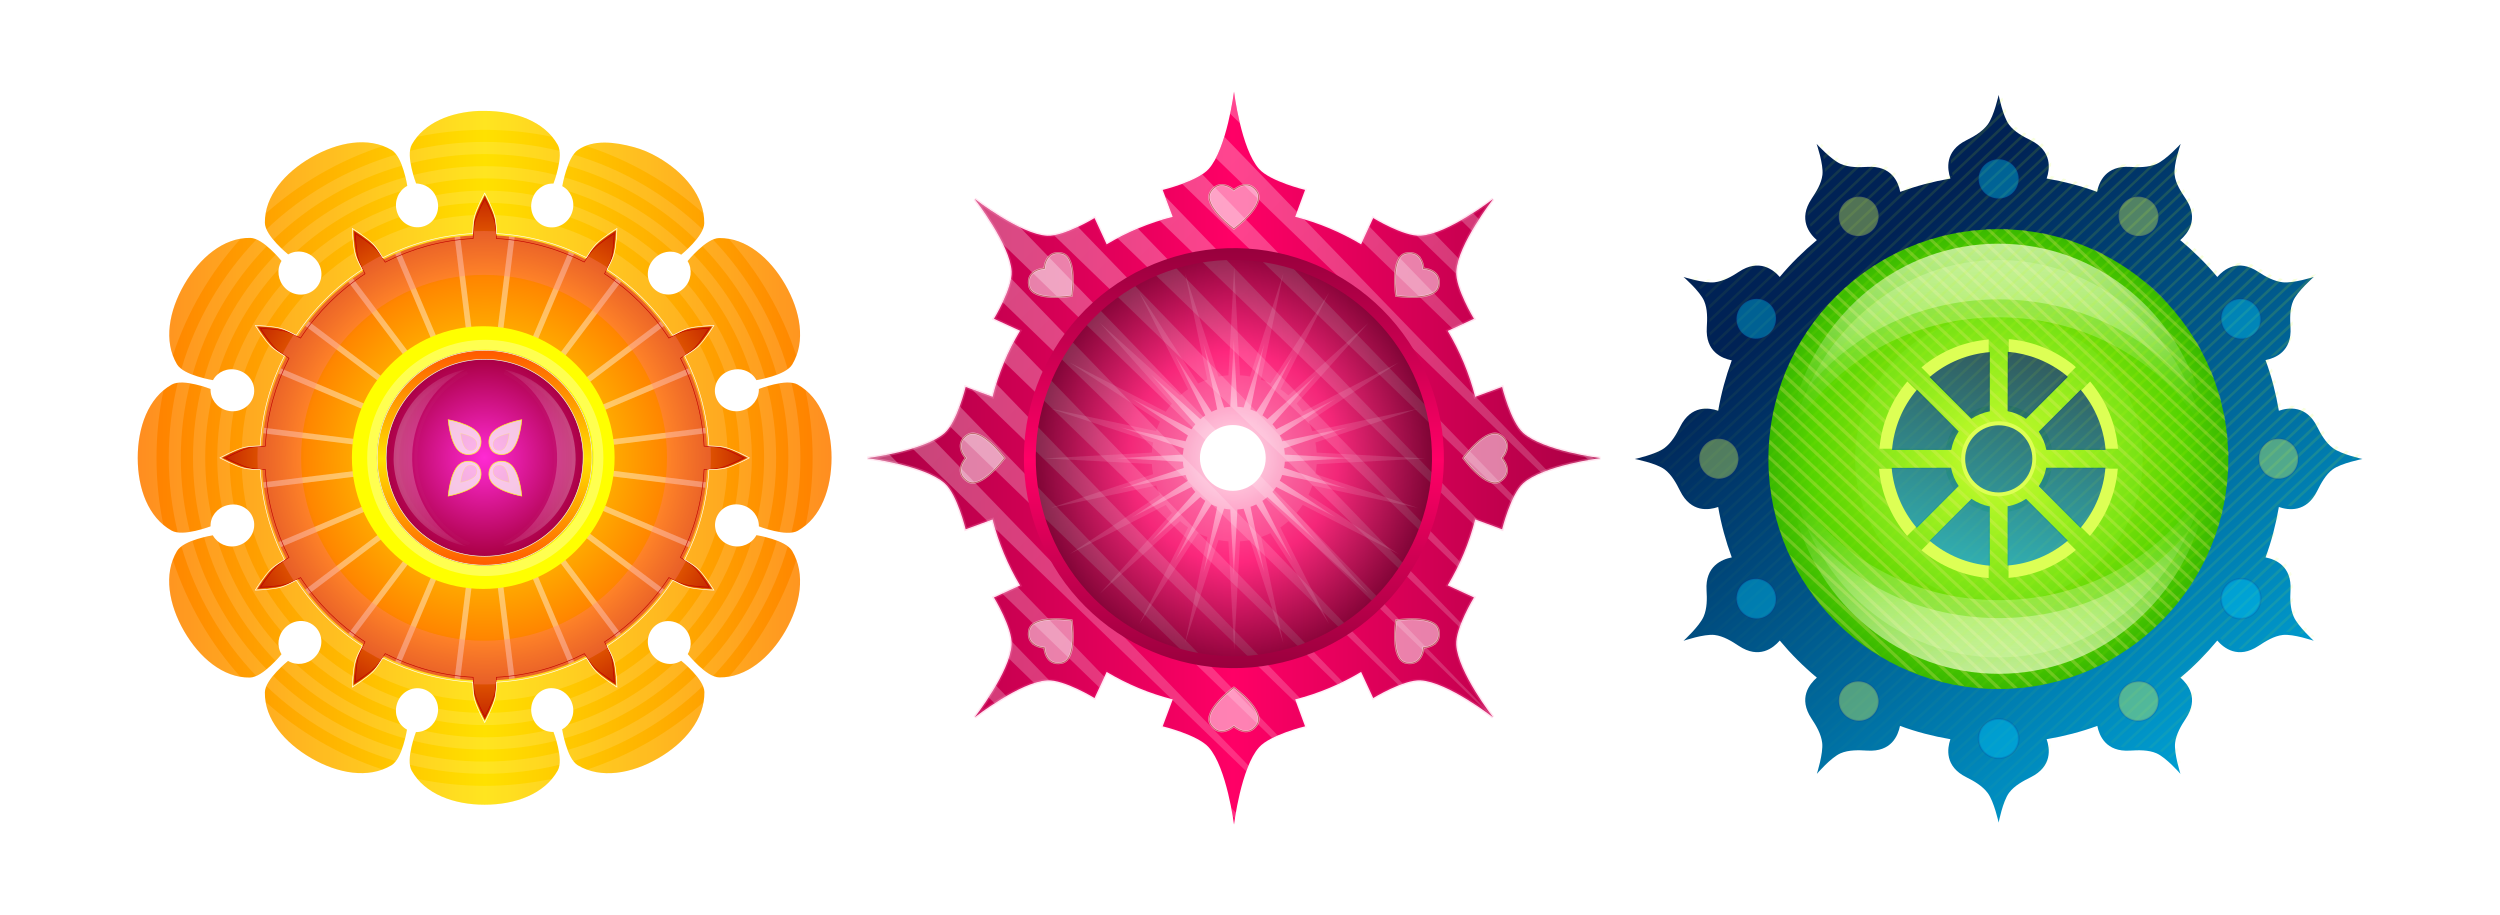 <?xml version="1.0" encoding="UTF-8"?>
<svg version="1.1" viewBox="0 0 820 300" xmlns="http://www.w3.org/2000/svg" xmlns:xlink="http://www.w3.org/1999/xlink">
<defs>
<linearGradient id="g">
<stop stop-color="#025" offset="0"/>
<stop stop-color="#0cf" offset="1"/>
</linearGradient>
<filter id="h" x="-.055" y="-.139" width="1.111" height="1.277" color-interpolation-filters="sRGB">
<feGaussianBlur stdDeviation="2.186"/>
</filter>
<filter id="al" x="-.13" y="-.13" width="1.26" height="1.26" color-interpolation-filters="sRGB">
<feGaussianBlur stdDeviation="1.272"/>
</filter>
<filter id="am" x="-.108" y="-.108" width="1.215" height="1.215" color-interpolation-filters="sRGB">
<feGaussianBlur stdDeviation="2.215"/>
</filter>
<filter id="ad" color-interpolation-filters="sRGB">
<feGaussianBlur stdDeviation="1.116"/>
</filter>
<filter id="aj" x="-.142" y="-.142" width="1.283" height="1.283" color-interpolation-filters="sRGB">
<feGaussianBlur stdDeviation="4.573"/>
</filter>
<filter id="ai" color-interpolation-filters="sRGB">
<feGaussianBlur stdDeviation="0.542"/>
</filter>
<linearGradient id="f">
<stop stop-color="#ff5900" offset="0"/>
<stop stop-color="#ffe100" offset=".5"/>
<stop stop-color="#ff5900" offset="1"/>
</linearGradient>
<filter id="ah" x="-.419" y="-.419" width="1.838" height="1.838" color-interpolation-filters="sRGB">
<feGaussianBlur stdDeviation="9.295"/>
</filter>
<filter id="ag" color-interpolation-filters="sRGB">
<feGaussianBlur stdDeviation="0.88"/>
</filter>
<filter id="ae" color-interpolation-filters="sRGB">
<feGaussianBlur stdDeviation="0.22"/>
</filter>
<filter id="af" color-interpolation-filters="sRGB">
<feGaussianBlur stdDeviation="0.22"/>
</filter>
<filter id="ac" color-interpolation-filters="sRGB">
<feGaussianBlur stdDeviation="0.918"/>
</filter>
<filter id="ab" x="-.3" y="-.278" width="1.6" height="1.556" color-interpolation-filters="sRGB">
<feGaussianBlur stdDeviation="2.082"/>
</filter>
<filter id="c" x="-.19" y="-.116" width="1.379" height="1.232" color-interpolation-filters="sRGB">
<feGaussianBlur stdDeviation="0.658"/>
</filter>
<filter id="b" x="-.142" y="-.087" width="1.284" height="1.174" color-interpolation-filters="sRGB">
<feGaussianBlur stdDeviation="0.494"/>
</filter>
<filter id="a" color-interpolation-filters="sRGB">
<feGaussianBlur stdDeviation="0.259"/>
</filter>
<filter id="an" x="-.753" y="-.753" width="2.506" height="2.506" color-interpolation-filters="sRGB">
<feGaussianBlur stdDeviation="5.181"/>
</filter>
<linearGradient id="n">
<stop stop-color="#fff" offset="0"/>
<stop stop-color="#fff" stop-opacity="0" offset="1"/>
</linearGradient>
<filter id="i" color-interpolation-filters="sRGB">
<feGaussianBlur stdDeviation="1.776"/>
</filter>
<filter id="ak" color-interpolation-filters="sRGB">
<feGaussianBlur stdDeviation="0.686"/>
</filter>
<linearGradient id="aa" x1="235.46" x2="419.54" y1="179.19" y2="179.19" gradientUnits="userSpaceOnUse">
<stop stop-color="#a04" offset="0"/>
<stop stop-color="#f06" offset=".5"/>
<stop stop-color="#a04" offset="1"/>
</linearGradient>
<linearGradient id="z" x1="247.88" x2="407.22" y1="127.78" y2="127.78" gradientUnits="userSpaceOnUse">
<stop stop-color="#fac" offset="0"/>
<stop stop-color="#ff0886" stop-opacity="0" offset=".5"/>
<stop stop-color="#fac" offset="1"/>
</linearGradient>
<linearGradient id="y" x1="272.21" x2="400.39" y1="123.41" y2="251.59" gradientUnits="userSpaceOnUse">
<stop stop-color="#fff" offset="0"/>
<stop stop-color="#fff" stop-opacity=".509" offset="1"/>
</linearGradient>
<radialGradient id="m" cx="283.85" cy="463.95" r="40.911" gradientTransform="matrix(1.025 0 0 1.025 -7.181 -11.738)" gradientUnits="userSpaceOnUse">
<stop stop-color="#fff" offset="0"/>
<stop stop-color="#f59" offset=".5"/>
<stop offset="1"/>
</radialGradient>
<radialGradient id="e" cx="327.65" cy="177.32" r="29.482" gradientTransform="matrix(1.206 0 0 1.216 -67.579 -38.358)" gradientUnits="userSpaceOnUse" xlink:href="#n"/>
<linearGradient id="x" x1="409.43" x2="409.43" y1="414.73" y2="597.31" gradientTransform="matrix(.958 0 0 .958 -61.871 -306.95)" gradientUnits="userSpaceOnUse">
<stop stop-color="#502" offset="0"/>
<stop stop-color="#f06" offset=".5"/>
<stop stop-color="#502" offset="1"/>
</linearGradient>
<radialGradient id="l" cx="554.62" cy="92.329" r="55.136" gradientTransform="matrix(1.094 0 0 1.094 -54.14 -5.424)" gradientUnits="userSpaceOnUse">
<stop stop-color="#ff0" offset="0"/>
<stop stop-color="#ff8600" offset=".613"/>
<stop stop-color="#ab0000" offset="1"/>
</radialGradient>
<linearGradient id="w" x1="247.99" x2="435.27" y1="131.77" y2="81.589" gradientTransform="matrix(.966 .259 -.259 .966 250.18 -82.089)" gradientUnits="userSpaceOnUse" xlink:href="#f"/>
<radialGradient id="k" cx="544.27" cy="86.216" r="26.63" gradientTransform="translate(0 -9.7127e-6)" gradientUnits="userSpaceOnUse">
<stop stop-color="#ff2ad4" offset="0"/>
<stop stop-color="#a04" offset="1"/>
</radialGradient>
<linearGradient id="v" x1="530.71" x2="575.11" y1="96.961" y2="96.961" gradientTransform="matrix(0 1 -1 0 648.03 -457.13)" gradientUnits="userSpaceOnUse" xlink:href="#f"/>
<linearGradient id="u" x1="530.99" x2="573.31" y1="97.577" y2="97.577" gradientTransform="translate(-.252 -.086)" gradientUnits="userSpaceOnUse">
<stop stop-color="#fff" offset="0"/>
<stop stop-color="#fff" stop-opacity="0" offset=".5"/>
<stop stop-color="#fff" offset="1"/>
</linearGradient>
<linearGradient id="t" x1="117.36" x2="175.53" y1="172.47" y2="253.08" gradientTransform="matrix(1.917 0 0 1.917 63.102 235.84)" gradientUnits="userSpaceOnUse" xlink:href="#g"/>
<radialGradient id="j" cx="123.34" cy="183.62" r="26.52" gradientTransform="matrix(1.381 .006 -.006 1.381 -45.856 -70.591)" gradientUnits="userSpaceOnUse">
<stop stop-color="#d4ff2a" offset="0"/>
<stop stop-color="#55d400" offset=".585"/>
<stop stop-color="#008000" offset="1"/>
</radialGradient>
<linearGradient id="s" x1="125.51" x2="94.918" y1="209.63" y2="179.03" gradientUnits="userSpaceOnUse">
<stop stop-color="#fff8ff" stop-opacity="0" offset="0"/>
<stop stop-color="#aef898" stop-opacity="0" offset="1"/>
</linearGradient>
<linearGradient id="r" x1="97.93" x2="59.999" y1="158.83" y2="124.39" gradientTransform="matrix(-2.013 .009 -.009 -2.013 570.98 1143)" gradientUnits="userSpaceOnUse">
<stop stop-color="#beff99" stop-opacity="0" offset="0"/>
<stop stop-color="#eef4d7" offset="1"/>
</linearGradient>
<linearGradient id="d" x1="318.75" x2="318.75" y1="721.1" y2="760.17" gradientUnits="userSpaceOnUse">
<stop stop-color="#f6ffd5" offset="0"/>
<stop stop-color="#f6ffd5" stop-opacity="0" offset="1"/>
</linearGradient>
<linearGradient id="q" x1="258.68" x2="134.01" y1="453.15" y2="581.33" gradientTransform="translate(143.42 96.341)" gradientUnits="userSpaceOnUse">
<stop stop-color="#cf0" offset="0"/>
<stop stop-color="#cf0" stop-opacity="0" offset="1"/>
</linearGradient>
<linearGradient id="p" x1="162.53" x2="183.18" y1="174.12" y2="203.36" gradientTransform="matrix(1.58 1.58 -1.58 1.58 352.84 44.158)" gradientUnits="userSpaceOnUse" xlink:href="#g"/>
<linearGradient id="o" x1="212.09" x2="162.53" y1="484.49" y2="534.7" gradientTransform="translate(142.91 96.966)" gradientUnits="userSpaceOnUse">
<stop stop-color="#cf0" offset="0"/>
<stop stop-color="#cf0" stop-opacity="0" offset="1"/>
</linearGradient>
</defs>
<g transform="translate(0 -752.36)">
<g transform="matrix(1.313 0 0 1.313 13.913 -303.97)">
<g transform="matrix(.995 0 0 .995 -27.055 758.31)">
<g transform="translate(-1.321 -15.857)">
<path d="m327.68 85.312s-1.824 14.333-6.355 19.405c-2.819 3.156-11.548 5.261-11.548 5.261l2.528 6.765c-5.922 1.495-11.491 3.851-16.604 6.901l-3.041-6.594s-7.665 4.68-11.889 4.441c-6.791-0.383-18.176-9.224-18.176-9.224s8.871 11.388 9.259 18.176c0.241 4.224-4.441 11.889-4.441 11.889l6.56 3.006c-3.052 5.111-5.403 10.684-6.901 16.604l-6.765-2.494s-2.106 8.729-5.261 11.548c-5.073 4.531-19.405 6.32-19.405 6.32s14.332 1.796 19.405 6.32c3.158 2.816 5.261 11.548 5.261 11.548l6.765-2.494c1.498 5.919 3.849 11.494 6.901 16.604l-6.56 3.006s4.68 7.665 4.441 11.889c-0.383 6.791-9.259 18.176-9.259 18.176s11.388-8.871 18.176-9.259c4.224-0.241 11.889 4.441 11.889 4.441l3.041-6.56c5.113 3.05 10.682 5.406 16.604 6.901l-2.528 6.765s8.729 2.106 11.548 5.261c4.531 5.073 6.355 19.405 6.355 19.405s1.761-14.332 6.286-19.405c2.816-3.158 11.548-5.261 11.548-5.261l-2.494-6.765c5.909-1.495 11.467-3.857 16.57-6.901l3.041 6.56s7.665-4.683 11.889-4.441c6.787 0.388 18.176 9.259 18.176 9.259s-8.841-11.385-9.224-18.176c-0.238-4.225 4.441-11.889 4.441-11.889l-6.594-3.041c3.044-5.103 5.406-10.661 6.901-16.57l6.765 2.494s2.138-8.731 5.295-11.548c5.074-4.525 19.371-6.32 19.371-6.32s-14.299-1.79-19.371-6.32c-3.156-2.819-5.295-11.548-5.295-11.548l-6.765 2.494c-1.495-5.91-3.857-11.466-6.901-16.57l6.594-3.041s-4.683-7.665-4.441-11.889c0.388-6.787 9.259-18.176 9.259-18.176s-11.419 8.841-18.21 9.224c-4.225 0.238-11.889-4.441-11.889-4.441l-3.041 6.594c-5.103-3.044-10.661-5.406-16.57-6.901l2.494-6.765s-8.731-2.103-11.548-5.261c-4.525-5.074-6.286-19.405-6.286-19.405z" fill="url(#aa)"/>
<path d="m327.68 85.312s-1.824 14.333-6.355 19.405c-2.819 3.156-11.548 5.261-11.548 5.261l2.528 6.765c-5.922 1.495-11.491 3.851-16.604 6.901l-3.041-6.594s-7.665 4.68-11.889 4.441c-6.791-0.383-18.176-9.224-18.176-9.224s8.871 11.388 9.259 18.176c0.241 4.224-4.441 11.889-4.441 11.889l6.56 3.006c-3.052 5.111-5.403 10.684-6.901 16.604l-6.765-2.494s-2.106 8.729-5.261 11.548c-5.073 4.531-19.405 6.32-19.405 6.32s14.332 1.796 19.405 6.32c3.158 2.816 5.261 11.548 5.261 11.548l6.765-2.494c1.498 5.919 3.849 11.494 6.901 16.604l-6.56 3.006s4.68 7.665 4.441 11.889c-0.383 6.791-9.259 18.176-9.259 18.176s11.388-8.871 18.176-9.259c4.224-0.241 11.889 4.441 11.889 4.441l3.041-6.56c5.113 3.05 10.682 5.406 16.604 6.901l-2.528 6.765s8.729 2.106 11.548 5.261c4.531 5.073 6.355 19.405 6.355 19.405s1.761-14.332 6.286-19.405c2.816-3.158 11.548-5.261 11.548-5.261l-2.494-6.765c5.909-1.495 11.467-3.857 16.57-6.901l3.041 6.56s7.665-4.683 11.889-4.441c6.787 0.388 18.176 9.259 18.176 9.259s-8.841-11.385-9.224-18.176c-0.238-4.225 4.441-11.889 4.441-11.889l-6.594-3.041c3.044-5.103 5.406-10.661 6.901-16.57l6.765 2.494s2.138-8.731 5.295-11.548c5.074-4.525 19.371-6.32 19.371-6.32s-14.299-1.79-19.371-6.32c-3.156-2.819-5.295-11.548-5.295-11.548l-6.765 2.494c-1.495-5.91-3.857-11.466-6.901-16.57l6.594-3.041s-4.683-7.665-4.441-11.889c0.388-6.787 9.259-18.176 9.259-18.176s-11.419 8.841-18.21 9.224c-4.225 0.238-11.889-4.441-11.889-4.441l-3.041 6.594c-5.103-3.044-10.661-5.406-16.57-6.901l2.494-6.765s-8.731-2.103-11.548-5.261c-4.525-5.074-6.286-19.405-6.286-19.405z" fill="none" opacity=".293" stroke="url(#z)" stroke-width=".766"/>
<path d="m327.69 85.312s-0.308 2.414-0.969 5.562l2.438 2.344c-1.03-4.257-1.47-7.906-1.47-7.906zm-2.44 11.313c-0.588 1.908-1.298 3.781-2.125 5.375l81.719 79c0.468-0.195 0.947-0.384 1.438-0.562l-17.938-18.562-0.125 0.062c-0.021-0.084-0.041-0.166-0.062-0.25l-42.85-44.31c-0.759-0.224-1.51-0.43-2.281-0.625l0.47-1.26-18.25-18.875zm-5.531 9.438c-1.45 0.959-3.328 1.769-5.062 2.406l82.65 79.91c0.203-0.463 0.4-0.931 0.625-1.375l-78.219-80.938zm-9.312 5.562 1.906 5.125c-1.115 0.282-2.223 0.596-3.312 0.938l78.875 76.25c0.116-0.419 0.237-0.828 0.344-1.25l0.84 0.32-78.65-81.38zm-47.812 0.656s4.42 5.675 7.156 11.406l122.27 118.19c0.165 0.126 0.656 0.5 0.656 0.5s-0.404-0.591-0.594-0.844l-118.09-122.13c-5.726-2.726-11.406-7.125-11.406-7.125zm125.09 3.5c-0.938 0.604-1.931 1.198-3 1.812l2.719 2.656c0.596-1.029 1.195-1.999 1.781-2.906l-1.5-1.562zm-26.031 3.375-1.75 3.812 22.625 21.844 2.719-1.25-23.594-24.406zm-73.125 0.125c-1.883 0.892-4.112 1.765-6.031 2.094l101.84 98.438c0.119-0.341 0.242-0.692 0.375-1.031l-96.188-99.5zm15.031 0.406c-1.758 0.739-3.452 1.547-5.125 2.438l85.375 82.531c0.215-0.438 0.42-0.869 0.625-1.312l-80.875-83.656zm74.312 1.094c-1.187 0.387-2.314 0.661-3.344 0.719-0.312 0.018-0.655-0.03-1-0.062l9.938 9.625c-9e-3 -0.209-0.011-0.429 0-0.625 0.056-0.983 0.297-2.059 0.656-3.188l-6.25-6.469zm-106.16 11.438c-0.337 1.903-1.212 4.108-2.094 5.969l99.438 96.156c0.344-0.136 0.685-0.254 1.031-0.375l-98.375-101.75zm0.688 15.906c-0.876 1.652-1.678 3.358-2.406 5.094l83.656 80.906c0.438-0.202 0.88-0.413 1.312-0.625l-82.562-85.375zm-4.41 10.56c-0.336 1.074-0.659 2.151-0.938 3.25l-5.281-1.969 81.594 78.906-0.344-0.969c0.411-0.104 0.811-0.231 1.219-0.344l-76.25-78.88zm-9.188 5.625c-0.64 1.74-1.474 3.611-2.438 5.062l80.906 78.219c0.454-0.23 0.931-0.418 1.406-0.625l-79.875-82.656zm-6.5 8.469c-1.592 0.824-3.439 1.542-5.344 2.125l18.844 18.25 1.25-0.469c0.193 0.762 0.435 1.53 0.656 2.281l44.312 42.844c0.095 0.025 0.186 0.07 0.281 0.094l-0.062 0.156 18.5 17.875c0.177-0.493 0.368-0.967 0.562-1.438l-79-81.719zm-11.188 3.562c-3.119 0.646-5.469 0.969-5.469 0.969s3.602 0.445 7.844 1.469l-2.375-2.438zm174.28 0.25 1.25 1.188c0.724-0.127 0.955-0.177 1.438-0.25l-0.5-0.531c-0.652-0.106-1.299-0.236-2.188-0.406zm-142.12 33-3.781 1.75 24.375 23.562 1.281-2.688-21.875-22.625zm-1.438 13.719c0.025 0.309 0.016 0.593 0 0.875-0.059 1.047-0.319 2.199-0.719 3.406l6.375 6.188c1.149-0.37 2.28-0.63 3.281-0.688 0.173-0.01 0.348 0.025 0.531 0.031l-9.469-9.812zm-3.938 11.062c-0.622 1.075-1.202 2.092-1.812 3.031l1.5 1.469c0.916-0.594 1.893-1.175 2.938-1.781l-2.625-2.719zm59.1 30.78c0.167 0.871 0.24 1.488 0.344 2.125l0.562 0.531c0.072-0.488 0.119-0.714 0.25-1.469l-1.15-1.18z" fill="url(#y)" opacity=".288"/>
<path transform="matrix(1.268 0 0 1.268 -32.316 -411.03)" d="m324.76 463.95c0 22.595-18.317 40.911-40.911 40.911-22.595 0-40.911-18.317-40.911-40.911 0-22.595 18.317-40.911 40.911-40.911 22.595 0 40.911 18.317 40.911 40.911z" fill="url(#m)" opacity=".457"/>
<path transform="translate(147.01 -6.937)" d="m188.63 184.2c0 4.561-3.698 8.259-8.259 8.259s-8.259-3.698-8.259-8.259 3.698-8.259 8.259-8.259 8.259 3.698 8.259 8.259z" fill="#fff" filter="url(#an)"/>
<path d="m357.13 177.32-16.682-0.896c-0.036-0.536-0.104-1.056-0.203-1.572l15.887-5.234-16.355 3.473c-0.172-0.502-0.378-0.99-0.608-1.462l14-9.194-14.889 7.638c-0.294-0.439-0.607-0.859-0.951-1.257l11.147-12.526-12.426 11.253c-0.392-0.343-0.8-0.665-1.232-0.959l7.561-15.025-9.105 14.129c-0.472-0.232-0.964-0.424-1.466-0.597l3.461-16.487-5.176 16c-0.508-0.099-1.032-0.152-1.559-0.189l-0.904-16.832-0.889 16.832c-0.526 0.037-1.037 0.106-1.544 0.204l-5.192-16.015 3.461 16.487c-0.493 0.171-0.971 0.37-1.434 0.597l-9.136-14.129 7.577 15.025c-0.43 0.293-0.841 0.617-1.232 0.959l-12.457-11.253 11.178 12.542c-0.344 0.399-0.657 0.817-0.951 1.257l-14.92-7.654 14.016 9.194c-0.228 0.47-0.421 0.962-0.592 1.462l-16.355-3.473 15.887 5.234c-0.099 0.516-0.167 1.036-0.203 1.572l-16.682 0.896 16.682 0.88c0.036 0.536 0.104 1.056 0.203 1.572l-15.887 5.234 16.355-3.473c0.17 0.496 0.367 0.98 0.592 1.446l-14.016 9.194 14.92-7.623c0.292 0.436 0.61 0.846 0.951 1.242l-11.178 12.526 12.441-11.253c0.396 0.347 0.811 0.677 1.247 0.974l-7.577 15.009 9.12-14.114c0.467 0.23 0.953 0.425 1.45 0.597l-3.461 16.471 5.192-16c0.507 0.099 1.018 0.168 1.544 0.204l0.889 16.832 0.904-16.832c0.527-0.037 1.052-0.09 1.559-0.189l5.176 15.984-3.446-16.471c0.493-0.171 0.971-0.37 1.434-0.597l9.12 14.114-7.577-14.994c0.438-0.297 0.85-0.627 1.247-0.974l12.426 11.237-11.147-12.526c0.341-0.396 0.659-0.805 0.951-1.242l14.889 7.623-14-9.178c0.23-0.472 0.436-0.96 0.608-1.462l16.355 3.473-15.887-5.234c0.098-0.511 0.166-1.026 0.203-1.556l16.68-0.87z" fill="url(#e)" opacity=".702"/>
<path transform="translate(0 -4.5e-6)" d="m357.13 177.32-16.682-0.896c-0.036-0.536-0.104-1.056-0.203-1.572l15.887-5.234-16.355 3.473c-0.172-0.502-0.378-0.99-0.608-1.462l14-9.194-14.889 7.638c-0.294-0.439-0.607-0.859-0.951-1.257l11.147-12.526-12.426 11.253c-0.392-0.343-0.8-0.665-1.232-0.959l7.561-15.025-9.105 14.129c-0.472-0.232-0.964-0.424-1.466-0.597l3.461-16.487-5.176 16c-0.508-0.099-1.032-0.152-1.559-0.189l-0.904-16.832-0.889 16.832c-0.526 0.037-1.037 0.106-1.544 0.204l-5.192-16.015 3.461 16.487c-0.493 0.171-0.971 0.37-1.434 0.597l-9.136-14.129 7.577 15.025c-0.43 0.293-0.841 0.617-1.232 0.959l-12.457-11.253 11.178 12.542c-0.344 0.399-0.657 0.817-0.951 1.257l-14.92-7.654 14.016 9.194c-0.228 0.47-0.421 0.962-0.592 1.462l-16.355-3.473 15.887 5.234c-0.099 0.516-0.167 1.036-0.203 1.572l-16.682 0.896 16.682 0.88c0.036 0.536 0.104 1.056 0.203 1.572l-15.887 5.234 16.355-3.473c0.17 0.496 0.367 0.98 0.592 1.446l-14.016 9.194 14.92-7.623c0.292 0.436 0.61 0.846 0.951 1.242l-11.178 12.526 12.441-11.253c0.396 0.347 0.811 0.677 1.247 0.974l-7.577 15.009 9.12-14.114c0.467 0.23 0.953 0.425 1.45 0.597l-3.461 16.471 5.192-16c0.507 0.099 1.018 0.168 1.544 0.204l0.889 16.832 0.904-16.832c0.527-0.037 1.052-0.09 1.559-0.189l5.176 15.984-3.446-16.471c0.493-0.171 0.971-0.37 1.434-0.597l9.12 14.114-7.577-14.994c0.438-0.297 0.85-0.627 1.247-0.974l12.426 11.237-11.147-12.526c0.341-0.396 0.659-0.805 0.951-1.242l14.889 7.623-14-9.178c0.23-0.472 0.436-0.96 0.608-1.462l16.355 3.473-15.887-5.234c0.098-0.511 0.166-1.026 0.203-1.556l16.68-0.87z" fill="url(#e)" filter="url(#i)" opacity=".337"/>
<path d="m377.4 159.9c-9.619-27.48-39.686-41.955-67.166-32.336-27.48 9.619-41.955 39.686-32.336 67.166 9.619 27.48 39.686 41.955 67.166 32.336 27.48-9.619 41.955-39.686 32.336-67.166zm-2.817 0.986c9.075 25.925-4.58 54.288-30.505 63.363-25.925 9.075-54.288-4.58-63.363-30.505-9.075-25.925 4.57-54.317 30.495-63.392 25.925-9.075 54.298 4.609 63.373 30.534z" fill="url(#x)"/>
<path transform="matrix(1.617 0 0 1.617 -202.06 -109.35)" d="m357.13 177.32-16.682-0.896c-0.036-0.536-0.104-1.056-0.203-1.572l15.887-5.234-16.355 3.473c-0.172-0.502-0.378-0.99-0.608-1.462l14-9.194-14.889 7.638c-0.294-0.439-0.607-0.859-0.951-1.257l11.147-12.526-12.426 11.253c-0.392-0.343-0.8-0.665-1.232-0.959l7.561-15.025-9.105 14.129c-0.472-0.232-0.964-0.424-1.466-0.597l3.461-16.487-5.176 16c-0.508-0.099-1.032-0.152-1.559-0.189l-0.904-16.832-0.889 16.832c-0.526 0.037-1.037 0.106-1.544 0.204l-5.192-16.015 3.461 16.487c-0.493 0.171-0.971 0.37-1.434 0.597l-9.136-14.129 7.577 15.025c-0.43 0.293-0.841 0.617-1.232 0.959l-12.457-11.253 11.178 12.542c-0.344 0.399-0.657 0.817-0.951 1.257l-14.92-7.654 14.016 9.194c-0.228 0.47-0.421 0.962-0.592 1.462l-16.355-3.473 15.887 5.234c-0.099 0.516-0.167 1.036-0.203 1.572l-16.682 0.896 16.682 0.88c0.036 0.536 0.104 1.056 0.203 1.572l-15.887 5.234 16.355-3.473c0.17 0.496 0.367 0.98 0.592 1.446l-14.016 9.194 14.92-7.623c0.292 0.436 0.61 0.846 0.951 1.242l-11.178 12.526 12.441-11.253c0.396 0.347 0.811 0.677 1.247 0.974l-7.577 15.009 9.12-14.114c0.467 0.23 0.953 0.425 1.45 0.597l-3.461 16.471 5.192-16c0.507 0.099 1.018 0.168 1.544 0.204l0.889 16.832 0.904-16.832c0.527-0.037 1.052-0.09 1.559-0.189l5.176 15.984-3.446-16.471c0.493-0.171 0.971-0.37 1.434-0.597l9.12 14.114-7.577-14.994c0.438-0.297 0.85-0.627 1.247-0.974l12.426 11.237-11.147-12.526c0.341-0.396 0.659-0.805 0.951-1.242l14.889 7.623-14-9.178c0.23-0.472 0.436-0.96 0.608-1.462l16.355 3.473-15.887-5.234c0.098-0.511 0.166-1.026 0.203-1.556l16.68-0.87z" fill="#fff" filter="url(#i)" opacity=".337"/>
</g>
<g transform="translate(-8.87e-5 .167)" fill="none" filter="url(#ak)" stroke="#fff" stroke-width=".459">
<path d="m323.19 92.69c-0.879 0.034-1.822 0.46-2.642 1.669-2.324 3.425 5.776 9.346 5.776 9.346s8.111-5.92 5.787-9.346c-2.386-3.517-5.787-0.38-5.787-0.38s-1.456-1.354-3.134-1.289z" opacity=".582"/>
<path d="m323.19 229.9c-0.879-0.034-1.822-0.46-2.642-1.669-2.324-3.425 5.776-9.346 5.776-9.346s8.111 5.92 5.787 9.346c-2.386 3.517-5.787 0.38-5.787 0.38s-1.456 1.354-3.134 1.289z" opacity=".582"/>
<path d="m372.62 110.56c-0.646-0.598-1.614-0.963-3.048-0.688-4.065 0.779-2.524 10.693-2.524 10.693s9.922 1.549 10.701-2.516c0.8-4.174-3.824-4.361-3.824-4.361s-0.072-1.987-1.305-3.128z" opacity=".582"/>
<path d="m275.6 207.58c-0.598-0.646-0.963-1.614-0.688-3.048 0.779-4.065 10.693-2.524 10.693-2.524s1.549 9.922-2.516 10.701c-4.174 0.8-4.361-3.824-4.361-3.824s-1.987-0.072-3.128-1.305z" opacity=".582"/>
<path d="m394.93 158.15c-0.034-0.879-0.46-1.822-1.669-2.642-3.425-2.324-9.346 5.776-9.346 5.776s5.92 8.111 9.346 5.787c3.517-2.386 0.38-5.787 0.38-5.787s1.354-1.456 1.289-3.134z" opacity=".582"/>
<path d="m257.72 158.15c0.034-0.879 0.46-1.822 1.669-2.642 3.425-2.324 9.346 5.776 9.346 5.776s-5.92 8.111-9.346 5.787c-3.517-2.386-0.38-5.787-0.38-5.787s-1.354-1.456-1.289-3.134z" opacity=".582"/>
<path d="m377.06 207.58c0.598-0.646 0.963-1.614 0.688-3.048-0.779-4.065-10.693-2.524-10.693-2.524s-1.549 9.922 2.516 10.701c4.174 0.8 4.361-3.824 4.361-3.824s1.987-0.072 3.128-1.305z" opacity=".582"/>
<path d="m280.04 110.56c0.646-0.598 1.614-0.963 3.048-0.688 4.065 0.779 2.524 10.693 2.524 10.693s-9.922 1.549-10.701-2.516c-0.8-4.174 3.824-4.361 3.824-4.361s0.072-1.987 1.305-3.128z" opacity=".582"/>
</g>
<g transform="translate(-8.87e-5 .167)" fill="#fff" opacity=".87" stroke="#910a00" stroke-width=".23">
<path d="m323.19 92.69c-0.879 0.034-1.822 0.46-2.642 1.669-2.324 3.425 5.776 9.346 5.776 9.346s8.111-5.92 5.787-9.346c-2.386-3.517-5.787-0.38-5.787-0.38s-1.456-1.354-3.134-1.289z" opacity=".582"/>
<path d="m323.19 229.9c-0.879-0.034-1.822-0.46-2.642-1.669-2.324-3.425 5.776-9.346 5.776-9.346s8.111 5.92 5.787 9.346c-2.386 3.517-5.787 0.38-5.787 0.38s-1.456 1.354-3.134 1.289z" opacity=".582"/>
<path d="m372.62 110.56c-0.646-0.598-1.614-0.963-3.048-0.688-4.065 0.779-2.524 10.693-2.524 10.693s9.922 1.549 10.701-2.516c0.8-4.174-3.824-4.361-3.824-4.361s-0.072-1.987-1.305-3.128z" opacity=".582"/>
<path d="m275.6 207.58c-0.598-0.646-0.963-1.614-0.688-3.048 0.779-4.065 10.693-2.524 10.693-2.524s1.549 9.922-2.516 10.701c-4.174 0.8-4.361-3.824-4.361-3.824s-1.987-0.072-3.128-1.305z" opacity=".582"/>
<path d="m394.93 158.15c-0.034-0.879-0.46-1.822-1.669-2.642-3.425-2.324-9.346 5.776-9.346 5.776s5.92 8.111 9.346 5.787c3.517-2.386 0.38-5.787 0.38-5.787s1.354-1.456 1.289-3.134z" opacity=".582"/>
<path d="m257.72 158.15c0.034-0.879 0.46-1.822 1.669-2.642 3.425-2.324 9.346 5.776 9.346 5.776s-5.92 8.111-9.346 5.787c-3.517-2.386-0.38-5.787-0.38-5.787s-1.354-1.456-1.289-3.134z" opacity=".582"/>
<path d="m377.06 207.58c0.598-0.646 0.963-1.614 0.688-3.048-0.779-4.065-10.693-2.524-10.693-2.524s-1.549 9.922 2.516 10.701c4.174 0.8 4.361-3.824 4.361-3.824s1.987-0.072 3.128-1.305z" opacity=".582"/>
<path d="m280.04 110.56c0.646-0.598 1.614-0.963 3.048-0.688 4.065 0.779 2.524 10.693 2.524 10.693s-9.922 1.549-10.701-2.516c-0.8-4.174 3.824-4.361 3.824-4.361s0.072-1.987 1.305-3.128z" opacity=".582"/>
</g>
</g>
<g transform="matrix(1.22 0 0 1.22 -563.25 802.34)">
<g transform="translate(-.237 -.035)">
<path d="m552.48 40.423s1.712 3.19 2.148 5.034c0.216 0.915 0.288 2.266 0.321 3.399 6.696 0.353 13.035 2.127 18.694 5.002 0.588-0.958 1.35-2.081 1.988-2.758 1.3-1.379 4.393-3.303 4.393-3.303s-0.097 3.636-0.641 5.451c-0.27 0.902-0.877 2.116-1.411 3.11 5.465 3.559 10.128 8.231 13.692 13.692 0.995-0.534 2.208-1.141 3.11-1.411 1.815-0.544 5.451-0.641 5.451-0.641s-1.924 3.093-3.303 4.393c-0.685 0.646-1.828 1.366-2.79 1.956 2.891 5.666 4.68 12.015 5.034 18.726 1.133 0.033 2.484 0.104 3.399 0.321 1.844 0.436 5.034 2.18 5.034 2.18s-3.19 1.712-5.034 2.148c-0.915 0.216-2.266 0.288-3.399 0.321-0.35 6.723-2.139 13.048-5.034 18.726 0.962 0.59 2.105 1.31 2.79 1.956 1.379 1.3 3.303 4.393 3.303 4.393s-3.636-0.097-5.451-0.641c-0.902-0.27-2.116-0.877-3.11-1.411-3.562 5.463-8.229 10.129-13.692 13.692 0.534 0.995 1.141 2.208 1.411 3.11 0.544 1.815 0.641 5.451 0.641 5.451s-3.093-1.924-4.393-3.303c-0.633-0.672-1.369-1.803-1.956-2.758-5.668 2.889-12.017 4.68-18.726 5.034-0.034 1.126-0.107 2.466-0.321 3.367-0.436 1.844-2.148 5.034-2.148 5.034s-1.744-3.19-2.18-5.034c-0.213-0.901-0.287-2.24-0.321-3.367-6.721-0.35-13.049-2.141-18.726-5.034-0.588 0.957-1.318 2.081-1.956 2.758-1.3 1.379-4.393 3.303-4.393 3.303s0.097-3.636 0.641-5.451c0.27-0.902 0.877-2.116 1.411-3.11-5.463-3.562-10.161-8.229-13.724-13.692-0.994 0.534-2.178 1.141-3.078 1.411-1.815 0.544-5.451 0.641-5.451 0.641s1.924-3.093 3.303-4.393c0.684-0.645 1.796-1.366 2.758-1.956-2.895-5.678-4.684-12.003-5.034-18.726-1.126-0.034-2.466-0.107-3.367-0.321-1.844-0.436-5.034-2.148-5.034-2.148s3.19-1.744 5.034-2.18c0.901-0.213 2.24-0.287 3.367-0.321 0.354-6.711 2.143-13.06 5.034-18.726-0.961-0.59-2.074-1.311-2.758-1.956-1.379-1.3-3.303-4.393-3.303-4.393s3.636 0.097 5.451 0.641c0.9 0.27 2.084 0.877 3.078 1.411 3.563-5.461 8.259-10.133 13.724-13.692-0.534-0.995-1.141-2.208-1.411-3.11-0.544-1.815-0.641-5.451-0.641-5.451s3.093 1.924 4.393 3.303c0.646 0.685 1.366 1.828 1.956 2.79 5.678-2.892 12.003-4.685 18.726-5.034 0.033-1.133 0.104-2.484 0.321-3.399 0.436-1.844 2.18-5.034 2.18-5.034z" fill="url(#l)"/>
<path d="m546.16 39.746-1.125 0.125 6.344 51.625-20.281-47.875-1.062 0.438 20.094 47.469-31.031-41.188-0.938 0.719 31.312 41.5-41.5-31.312-0.688 0.938 41 30.938-47.312-20-0.438 1.062 47.969 20.312-51.719-6.375-0.125 1.125 51.062 6.312-51.062 6.312 0.125 1.125 51.656-6.344-47.906 20.281 0.438 1.062 47.5-20.156-41.219 31.094 0.719 0.906 41.469-31.281-31.25 41.5 0.906 0.688 31.031-41.125-20.094 47.438 1.062 0.438 20.281-47.875-6.344 51.625 1.125 0.125 6.312-51.062 6.312 51.062 1.125-0.125-6.344-51.625 20.281 47.875 1.062-0.438-20.094-47.438 31.031 41.125 0.906-0.688-31.25-41.5 41.469 31.281 0.719-0.906-41.219-31.094 47.5 20.156 0.438-1.062-47.91-20.287 51.656 6.344 0.125-1.125-51.062-6.312 51.062-6.312-0.125-1.125-51.719 6.375 47.969-20.312-0.438-1.062-47.312 20 41-30.938-0.688-0.938-41.5 31.312 31.312-41.5-0.938-0.719-31.031 41.188 20.094-47.469-1.062-0.438-20.281 47.875 6.344-51.625-1.125-0.125-6.312 51.062-6.312-51.062z" fill="#fff" filter="url(#ad)" opacity=".438"/>
<path d="m546.16 39.746-1.125 0.125 6.344 51.625-20.281-47.875-1.062 0.438 20.094 47.469-31.031-41.188-0.938 0.719 31.312 41.5-41.5-31.312-0.688 0.938 41 30.938-47.312-20-0.438 1.062 47.969 20.312-51.719-6.375-0.125 1.125 51.062 6.312-51.062 6.312 0.125 1.125 51.656-6.344-47.906 20.281 0.438 1.062 47.5-20.156-41.219 31.094 0.719 0.906 41.469-31.281-31.25 41.5 0.906 0.688 31.031-41.125-20.094 47.438 1.062 0.438 20.281-47.875-6.344 51.625 1.125 0.125 6.312-51.062 6.312 51.062 1.125-0.125-6.344-51.625 20.281 47.875 1.062-0.438-20.094-47.438 31.031 41.125 0.906-0.688-31.25-41.5 41.469 31.281 0.719-0.906-41.219-31.094 47.5 20.156 0.438-1.062-47.91-20.287 51.656 6.344 0.125-1.125-51.062-6.312 51.062-6.312-0.125-1.125-51.719 6.375 47.969-20.312-0.438-1.062-47.312 20 41-30.938-0.688-0.938-41.5 31.312 31.312-41.5-0.938-0.719-31.031 41.188 20.094-47.469-1.062-0.438-20.281 47.875 6.344-51.625-1.125-0.125-6.312 51.062-6.312-51.062z" fill="#fff" opacity=".264"/>
<path transform="matrix(1.197 0 0 1.197 -110.88 -14.357)" d="m554.09 53.031c-21.416 0-38.781 17.365-38.781 38.781s17.365 38.781 38.781 38.781 38.781-17.365 38.781-38.781-17.365-38.781-38.781-38.781zm0 7.5c17.287 0 31.281 13.994 31.281 31.281s-13.994 31.312-31.281 31.312-31.312-14.025-31.312-31.312 14.025-31.281 31.312-31.281z" fill="#ff8080" filter="url(#aj)" opacity=".562"/>
<path transform="matrix(.978 0 0 .978 10.075 5.266)" d="m554.64 38.128s1.683 3.136 2.112 4.949c0.213 0.899 0.283 2.228 0.315 3.341 6.582 0.347 12.814 2.09 18.377 4.917 0.578-0.941 1.327-2.046 1.954-2.711 1.278-1.356 4.319-3.247 4.319-3.247s-0.095 3.574-0.63 5.359c-0.266 0.887-0.862 2.08-1.387 3.058 5.373 3.498 9.957 8.092 13.46 13.46 0.978-0.525 2.171-1.121 3.058-1.387 1.785-0.535 5.359-0.63 5.359-0.63s-1.891 3.04-3.247 4.319c-0.673 0.635-1.797 1.343-2.742 1.923 2.842 5.57 4.601 11.811 4.949 18.409 1.113 0.032 2.442 0.102 3.341 0.315 1.813 0.429 4.949 2.143 4.949 2.143s-3.136 1.683-4.949 2.112c-0.899 0.213-2.228 0.283-3.341 0.315-0.344 6.609-2.103 12.827-4.949 18.409 0.946 0.58 2.069 1.288 2.742 1.923 1.356 1.278 3.247 4.319 3.247 4.319s-3.574-0.096-5.359-0.63c-0.887-0.266-2.08-0.862-3.058-1.387-3.502 5.371-8.089 9.958-13.46 13.46 0.525 0.978 1.121 2.171 1.387 3.058 0.535 1.785 0.63 5.359 0.63 5.359s-3.04-1.891-4.319-3.247c-0.622-0.66-1.346-1.773-1.923-2.711-5.572 2.84-11.814 4.601-18.409 4.949-0.033 1.107-0.106 2.424-0.315 3.31-0.429 1.813-2.112 4.949-2.112 4.949s-1.714-3.136-2.143-4.949c-0.21-0.886-0.282-2.203-0.315-3.31-6.607-0.344-12.828-2.104-18.409-4.949-0.578 0.941-1.296 2.046-1.923 2.711-1.278 1.356-4.319 3.247-4.319 3.247s0.096-3.574 0.63-5.359c0.266-0.887 0.862-2.08 1.387-3.058-5.371-3.502-9.989-8.089-13.491-13.46-0.977 0.525-2.141 1.122-3.026 1.387-1.785 0.535-5.359 0.63-5.359 0.63s1.891-3.04 3.247-4.319c0.672-0.634 1.766-1.343 2.711-1.923-2.846-5.582-4.605-11.8-4.949-18.409-1.107-0.033-2.424-0.106-3.31-0.315-1.813-0.429-4.949-2.112-4.949-2.112s3.136-1.714 4.949-2.143c0.886-0.21 2.203-0.282 3.31-0.315 0.348-6.597 2.107-12.839 4.949-18.409-0.945-0.58-2.039-1.289-2.711-1.923-1.356-1.278-3.247-4.319-3.247-4.319s3.574 0.095 5.359 0.63c0.885 0.265 2.049 0.862 3.026 1.387 3.503-5.368 8.119-9.961 13.491-13.46-0.525-0.978-1.121-2.171-1.387-3.058-0.535-1.785-0.63-5.359-0.63-5.359s3.04 1.891 4.319 3.247c0.635 0.673 1.343 1.797 1.923 2.742 5.582-2.843 11.8-4.605 18.409-4.949 0.032-1.113 0.102-2.442 0.315-3.341 0.429-1.813 2.143-4.949 2.143-4.949z" fill="none" filter="url(#ai)" stroke="#bf0000" stroke-width=".128"/>
<path d="m551.31 24.531c-5.822 0.249-11.224 2.409-13.75 6.875-1.315 2.325 0.875 7.969 0.875 7.969 0.253-0.007 0.504 0.054 0.75 0.094 1.663 0.267 3.111 1.543 3.594 3.344 0.643 2.4-0.678 4.792-2.969 5.406-2.291 0.614-4.701-0.787-5.344-3.188-0.559-2.085 0.399-4.23 2.156-5.156 0 0-0.921-5.988-3.219-7.344-4.743-2.799-11.028-1.61-16.469 1.531-5.397 3.116-9.517 7.911-9.469 13.375 0.024 2.683 4.781 6.469 4.781 6.469 0.948-0.567 2.083-0.706 3.156-0.469 0.836 0.184 1.622 0.622 2.281 1.281 1.757 1.757 1.833 4.51 0.156 6.188-1.677 1.677-4.462 1.663-6.219-0.094-1.52-1.52-1.791-3.879-0.75-5.562 0 0-3.754-4.689-6.406-4.719-5.509-0.062-10.357 4.087-13.5 9.531-3.13 5.422-4.285 11.628-1.5 16.344 1.361 2.305 7.375 3.25 7.375 3.25 0.936-1.722 2.997-2.616 5.062-2.062 2.4 0.643 3.864 2.99 3.25 5.281-0.614 2.291-3.068 3.643-5.469 3-2.076-0.556-3.411-2.43-3.344-4.406 0 0-5.614-2.212-7.938-0.906-4.812 2.703-6.969 8.738-6.969 15.031 0 6.267 2.163 12.187 6.938 14.875 2.328 1.31 7.969-0.875 7.969-0.875-0.065-1.968 1.297-3.756 3.375-4.312 0.9-0.241 1.783-0.229 2.594 0.031 1.351 0.433 2.46 1.474 2.844 2.906 0.614 2.291-0.85 4.701-3.25 5.344-2.054 0.55-4.148-0.411-5.094-2.125 0 0-5.98 0.916-7.344 3.219-2.8 4.726-1.659 10.988 1.469 16.406 3.128 5.418 7.954 9.552 13.438 9.5 2.683-0.025 6.5-4.781 6.5-4.781-1.037-1.677-0.77-3.917 0.75-5.438 1.098-1.098 2.595-1.549 3.969-1.312 0.824 0.142 1.59 0.527 2.219 1.156 1.677 1.677 1.632 4.462-0.125 6.219-1.505 1.505-3.792 1.76-5.469 0.75 0 0-4.717 3.772-4.75 6.438-0.067 5.495 4.069 10.333 9.5 13.469 5.43 3.135 11.677 4.274 16.406 1.469 2.283-1.354 3.188-7.312 3.188-7.312-1.738-0.934-2.65-3.049-2.094-5.125 0.643-2.4 3.022-3.833 5.312-3.219 2.291 0.614 3.643 3.037 3 5.438-0.553 2.065-2.409 3.451-4.375 3.406 0 0-2.173 5.59-0.875 7.906 2.69 4.798 8.658 6.969 14.938 6.969 6.295 2e-5 12.273-2.198 14.969-7 1.296-2.309-0.875-7.906-0.875-7.906-1.987 0.085-3.846-1.254-4.406-3.344-0.643-2.4 0.709-4.886 3-5.5 0.573-0.153 1.134-0.148 1.688-0.062 1.661 0.258 3.143 1.512 3.625 3.312 0.552 2.062-0.405 4.12-2.125 5.062 0 0 0.919 6.006 3.219 7.375 4.723 2.812 11.008 1.697 16.438-1.438 5.44-3.14 9.543-8.043 9.469-13.562-0.036-2.661-4.75-6.406-4.75-6.406-1.681 1.058-3.974 0.807-5.5-0.719-1.757-1.757-1.771-4.542-0.094-6.219 1.048-1.048 2.489-1.394 3.875-1.094 0.832 0.18 1.653 0.591 2.312 1.25 1.504 1.504 1.756 3.736 0.75 5.406 0 0 3.784 4.751 6.469 4.781 5.487 0.062 10.377-4.059 13.5-9.469 3.139-5.437 4.209-11.704 1.406-16.438-1.359-2.294-7.312-3.219-7.312-3.219-0.936 1.744-3.049 2.713-5.125 2.156-2.4-0.643-3.833-3.022-3.219-5.312 0.614-2.291 3.037-3.643 5.438-3 2.066 0.554 3.451 2.382 3.406 4.344 0 0 5.636 2.217 7.969 0.906 4.783-2.688 6.906-8.671 6.906-14.938 1e-5 -6.272-2.137-12.296-6.938-15-2.319-1.307-7.938 0.906-7.938 0.906 0.066 1.98-1.329 3.85-3.406 4.406-2.4 0.643-4.855-0.709-5.469-3-0.614-2.291 0.85-4.638 3.25-5.281 0.9-0.241 1.809-0.227 2.625 0.031 1.062 0.336 1.974 1.048 2.5 2.031 0 0 5.985-0.923 7.344-3.219 2.791-4.717 1.665-10.948-1.469-16.375-3.14-5.439-7.997-9.557-13.5-9.5-2.668 0.028-6.469 4.719-6.469 4.719 1.032 1.678 0.796 3.985-0.719 5.5-1.757 1.757-4.542 1.802-6.219 0.125-1.677-1.677-1.601-4.43 0.156-6.188 1.098-1.098 2.588-1.542 3.969-1.312 0.527 0.088 1.036 0.275 1.5 0.562 0 0 4.689-3.776 4.719-6.438 0.061-5.501-4.042-10.367-9.469-13.5-1.612-0.931-3.281-1.642-4.969-2.094-3.983-1.065-8.306-1.579-11.438 0.594-2.206 1.531-3.188 7.406-3.188 7.406 1.726 0.938 2.647 3.03 2.094 5.094-0.643 2.4-3.053 3.833-5.344 3.219-2.291-0.614-3.612-3.037-2.969-5.438 0.56-2.09 2.421-3.491 4.406-3.406 0 0 2.187-5.616 0.875-7.938-2.705-4.786-8.69-6.938-14.969-6.938-0.391 0-0.768-0.017-1.156 0zm1.188 17.281s1.668 3.109 2.094 4.906c0.211 0.891 0.281 2.209 0.312 3.312 6.526 0.344 12.703 2.072 18.219 4.875 0.573-0.933 1.316-2.028 1.938-2.688 1.267-1.344 4.281-3.219 4.281-3.219s-0.095 3.543-0.625 5.312c-0.264 0.879-0.854 2.062-1.375 3.031 5.326 3.468 9.871 8.022 13.344 13.344 0.969-0.521 2.152-1.111 3.031-1.375 1.769-0.53 5.312-0.625 5.312-0.625s-1.875 3.014-3.219 4.281c-0.667 0.629-1.781 1.331-2.719 1.906 2.817 5.522 4.561 11.71 4.906 18.25 1.104 0.032 2.421 0.102 3.312 0.312 1.797 0.425 4.906 2.125 4.906 2.125s-3.109 1.669-4.906 2.094c-0.891 0.211-2.209 0.281-3.312 0.312-0.341 6.552-2.084 12.716-4.906 18.25 0.938 0.575 2.051 1.277 2.719 1.906 1.344 1.267 3.219 4.281 3.219 4.281s-3.543-0.095-5.312-0.625c-0.879-0.264-2.062-0.854-3.031-1.375-3.472 5.324-8.02 9.872-13.344 13.344 0.521 0.969 1.111 2.152 1.375 3.031 0.53 1.769 0.625 5.312 0.625 5.312s-3.014-1.875-4.281-3.219c-0.617-0.655-1.334-1.757-1.906-2.688-5.524 2.816-11.712 4.561-18.25 4.906-0.033 1.098-0.105 2.403-0.312 3.281-0.425 1.797-2.094 4.906-2.094 4.906s-1.7-3.109-2.125-4.906c-0.208-0.878-0.28-2.183-0.312-3.281-6.55-0.341-12.718-2.086-18.25-4.906-0.573 0.933-1.285 2.028-1.906 2.688-1.267 1.344-4.281 3.219-4.281 3.219s0.095-3.543 0.625-5.312c0.264-0.879 0.854-2.062 1.375-3.031-5.324-3.472-9.903-8.02-13.375-13.344-0.969 0.52-2.123 1.112-3 1.375-1.769 0.53-5.312 0.625-5.312 0.625s1.875-3.014 3.219-4.281c0.666-0.628 1.75-1.332 2.688-1.906-2.822-5.534-4.565-11.698-4.906-18.25-1.098-0.033-2.403-0.105-3.281-0.312-1.797-0.425-4.906-2.094-4.906-2.094s3.109-1.7 4.906-2.125c0.878-0.208 2.183-0.28 3.281-0.312 0.345-6.54 2.089-12.728 4.906-18.25-0.937-0.575-2.021-1.278-2.688-1.906-1.344-1.267-3.219-4.281-3.219-4.281s3.543 0.095 5.312 0.625c0.877 0.263 2.031 0.855 3 1.375 3.473-5.322 8.049-9.875 13.375-13.344-0.521-0.969-1.111-2.152-1.375-3.031-0.53-1.769-0.625-5.312-0.625-5.312s3.014 1.875 4.281 3.219c0.629 0.667 1.331 1.781 1.906 2.719 5.534-2.818 11.698-4.566 18.25-4.906 0.032-1.104 0.102-2.421 0.312-3.312 0.425-1.797 2.125-4.906 2.125-4.906z" fill="url(#w)"/>
<path d="m552.48 41.357s1.683 3.136 2.112 4.949c0.213 0.899 0.283 2.228 0.315 3.341 6.582 0.347 12.814 2.09 18.377 4.917 0.578-0.941 1.327-2.046 1.954-2.711 1.278-1.356 4.319-3.247 4.319-3.247s-0.095 3.574-0.63 5.359c-0.266 0.887-0.862 2.08-1.387 3.058 5.373 3.498 9.957 8.092 13.46 13.46 0.978-0.525 2.171-1.121 3.058-1.387 1.785-0.535 5.359-0.63 5.359-0.63s-1.891 3.04-3.247 4.319c-0.673 0.635-1.797 1.343-2.742 1.923 2.842 5.57 4.601 11.811 4.949 18.409 1.113 0.032 2.442 0.102 3.341 0.315 1.813 0.429 4.949 2.143 4.949 2.143s-3.136 1.683-4.949 2.112c-0.899 0.213-2.228 0.283-3.341 0.315-0.344 6.609-2.103 12.827-4.949 18.409 0.946 0.58 2.069 1.288 2.742 1.923 1.356 1.278 3.247 4.319 3.247 4.319s-3.574-0.096-5.359-0.63c-0.887-0.266-2.08-0.862-3.058-1.387-3.502 5.371-8.089 9.958-13.46 13.46 0.525 0.978 1.121 2.171 1.387 3.058 0.535 1.785 0.63 5.359 0.63 5.359s-3.04-1.891-4.319-3.247c-0.622-0.66-1.346-1.773-1.923-2.711-5.572 2.84-11.814 4.601-18.409 4.949-0.033 1.107-0.106 2.424-0.315 3.31-0.429 1.813-2.112 4.949-2.112 4.949s-1.714-3.136-2.143-4.949c-0.21-0.886-0.282-2.203-0.315-3.31-6.607-0.344-12.828-2.104-18.409-4.949-0.578 0.941-1.296 2.046-1.923 2.711-1.278 1.356-4.319 3.247-4.319 3.247s0.096-3.574 0.63-5.359c0.266-0.887 0.862-2.08 1.387-3.058-5.371-3.502-9.989-8.089-13.491-13.46-0.977 0.525-2.141 1.122-3.026 1.387-1.785 0.535-5.359 0.63-5.359 0.63s1.891-3.04 3.247-4.319c0.672-0.634 1.766-1.343 2.711-1.923-2.846-5.582-4.605-11.8-4.949-18.409-1.107-0.033-2.424-0.106-3.31-0.315-1.813-0.429-4.949-2.112-4.949-2.112s3.136-1.714 4.949-2.143c0.886-0.21 2.202-0.282 3.31-0.315 0.348-6.597 2.107-12.839 4.949-18.409-0.945-0.58-2.039-1.289-2.711-1.923-1.356-1.278-3.247-4.319-3.247-4.319s3.574 0.095 5.359 0.63c0.885 0.265 2.049 0.862 3.026 1.387 3.503-5.368 8.119-9.961 13.491-13.46-0.525-0.978-1.121-2.171-1.387-3.058-0.535-1.785-0.63-5.359-0.63-5.359s3.04 1.891 4.319 3.247c0.635 0.673 1.343 1.797 1.923 2.742 5.582-2.843 11.8-4.605 18.409-4.949 0.032-1.113 0.102-2.442 0.315-3.341 0.429-1.813 2.143-4.949 2.143-4.949z" fill="none" stroke="#fff" stroke-width=".125"/>
<path transform="matrix(1.01 0 0 1.01 2.471 8.437)" d="m570.9 86.216c0 14.707-11.923 26.63-26.63 26.63s-26.63-11.923-26.63-26.63 11.923-26.63 26.63-26.63 26.63 11.923 26.63 26.63z" fill="#ff0" filter="url(#ah)"/>
<path transform="matrix(1.099 0 0 1.099 -54.803 -9.441)" d="m574.69 95.563c0-12.153-9.849-22.002-22.002-22.002-12.153-1e-6 -22.002 9.849-22.002 22.002s9.849 22.002 22.002 22.002c12.153 1e-5 22.002-9.849 22.002-22.002zm-1.836-1.04c0.017 0.344-1e-5 0.692-1e-5 1.04 1e-5 11.142-9.024 20.166-20.166 20.166s-20.166-9.024-20.166-20.166c1e-5 -11.142 9.024-20.166 20.166-20.166 10.794 0 19.625 8.466 20.166 19.125z" fill="#fff" filter="url(#ag)" opacity=".562"/>
<path transform="matrix(.686 .338 -.338 .686 208.19 -147.62)" d="m570.9 86.216c0 14.707-11.923 26.63-26.63 26.63s-26.63-11.923-26.63-26.63 11.923-26.63 26.63-26.63 26.63 11.923 26.63 26.63z" fill="url(#k)"/>
<path d="m574.47 95.559c0-12.153-9.849-22.002-22.002-22.002-12.153-1e-6 -22.002 9.849-22.002 22.002s9.849 22.002 22.002 22.002c12.153 1e-5 22.002-9.849 22.002-22.002zm-1.836-1.04c0.017 0.344-1e-5 0.692-1e-5 1.04 1e-5 11.142-9.024 20.166-20.166 20.166s-20.166-9.024-20.166-20.166c1e-5 -11.142 9.024-20.166 20.166-20.166 10.794 0 19.625 8.466 20.166 19.125z" fill="none" filter="url(#ae)" opacity=".745" stroke="#000" stroke-width=".125"/>
<path d="m574.47 95.559c0-12.153-9.849-22.002-22.002-22.002-12.153-1e-6 -22.002 9.849-22.002 22.002s9.849 22.002 22.002 22.002c12.153 1e-5 22.002-9.849 22.002-22.002zm-1.836-1.04c0.017 0.344-1e-5 0.692-1e-5 1.04 1e-5 11.142-9.024 20.166-20.166 20.166s-20.166-9.024-20.166-20.166c1e-5 -11.142 9.024-20.166 20.166-20.166 10.794 0 19.625 8.466 20.166 19.125z" fill="url(#v)"/>
<path d="m574.47 95.559c0-12.153-9.849-22.002-22.002-22.002-12.153-1e-6 -22.002 9.849-22.002 22.002s9.849 22.002 22.002 22.002c12.153 1e-5 22.002-9.849 22.002-22.002zm-1.836-1.04c0.017 0.344-1e-5 0.692-1e-5 1.04 1e-5 11.142-9.024 20.166-20.166 20.166s-20.166-9.024-20.166-20.166c1e-5 -11.142 9.024-20.166 20.166-20.166 10.794 0 19.625 8.466 20.166 19.125z" fill="none" filter="url(#af)" stroke="#fff" stroke-width=".125"/>
<path d="m551.31 24.531c-5.094 0.218-9.882 1.904-12.688 5.312 4.47-0.936 9.096-1.438 13.844-1.438 4.737 0 9.353 0.505 13.812 1.438-3.039-3.642-8.301-5.312-13.812-5.312-0.391 0-0.768-0.017-1.156 0zm1.156 6.344c-5.281 0-10.399 0.65-15.312 1.844-0.085 0.768 0.014 1.667 0.156 2.531 4.856-1.217 9.924-1.875 15.156-1.875 5.243 0 10.324 0.654 15.188 1.875 0.143-0.876 0.22-1.759 0.125-2.531-4.912-1.194-10.032-1.844-15.312-1.844zm-26 0.094c-3.17 0.169-6.471 1.327-9.531 3.094-4.775 2.757-8.571 6.844-9.344 11.531 6.886-6.185 15.056-10.942 24.062-13.875-1.627-0.608-3.38-0.847-5.188-0.75zm50.469 0.062c-1.325 0.007-2.58 0.202-3.75 0.656 8.998 2.916 17.177 7.649 24.062 13.812-0.819-4.66-4.533-8.727-9.281-11.469-1.612-0.931-3.281-1.642-4.969-2.094-1.992-0.533-4.093-0.916-6.062-0.906zm-42.594 2.438c-10.086 2.939-19.167 8.247-26.562 15.312 0.318 0.721 0.835 1.437 1.406 2.125 7.279-7.046 16.291-12.319 26.312-15.156-0.314-0.837-0.687-1.652-1.156-2.281zm36.312 0c-0.454 0.637-0.842 1.455-1.156 2.281 10.011 2.845 18.984 8.139 26.25 15.188 0.556-0.683 1.072-1.414 1.375-2.125-7.375-7.055-16.409-12.398-26.469-15.344zm-18.188 2.375c-5.032 0-9.925 0.64-14.594 1.812 0.294 1.004 0.562 1.719 0.562 1.719 0.253-0.007 0.504 0.054 0.75 0.094 0.296 0.047 0.566 0.141 0.844 0.25 4.005-0.888 8.165-1.375 12.438-1.375 4.272 0 8.432 0.487 12.438 1.375 0.521-0.201 1.087-0.337 1.656-0.312 0 0 0.265-0.729 0.562-1.75-4.693-1.186-9.594-1.812-14.656-1.812zm-16.25 2.25c-9.656 2.726-18.308 7.83-25.312 14.625 0.747 0.705 1.344 1.188 1.344 1.188 0.492-0.295 1.036-0.46 1.594-0.531 6.099-5.586 13.414-9.902 21.5-12.438 0.353-0.429 0.784-0.8 1.281-1.062 0 0-0.157-0.758-0.406-1.781zm32.53 0.03c-0.265 1.043-0.375 1.812-0.375 1.812 0.466 0.253 0.852 0.602 1.188 1 8.112 2.538 15.45 6.861 21.562 12.469 0.03 0.004 0.064-5e-3 0.094 0 0.527 0.088 1.036 0.275 1.5 0.562 0 0 0.584-0.49 1.344-1.219-6.99-6.801-15.66-11.891-25.31-14.625zm-16.281 2.719c-3.45 0-6.82 0.359-10.094 0.969 0.164 0.31 0.311 0.646 0.406 1 0.123 0.461 0.139 0.927 0.125 1.375 2.86-0.529 5.809-0.801 8.812-0.844 0.392-0.798 0.781-1.531 0.781-1.531s0.365 0.734 0.75 1.531c2.982 0.044 5.91 0.32 8.75 0.844-0.014-0.45 0.033-0.914 0.156-1.375 0.099-0.369 0.233-0.71 0.406-1.031-3.271-0.61-6.646-0.938-10.094-0.938zm-18.16 3.094c-6.477 2.276-12.397 5.742-17.5 10.125 0.3 0.191 0.611 0.392 0.875 0.656 0.347 0.347 0.597 0.747 0.812 1.156 2.251-1.929 4.66-3.659 7.219-5.188-0.06-0.863-0.1-1.688-0.1-1.688s0.681 0.443 1.406 0.938c2.546-1.423 5.214-2.67 8-3.656-0.241-0.381-0.439-0.788-0.562-1.25-0.098-0.365-0.148-0.732-0.156-1.094zm36.281 0c-9e-3 0.361-0.027 0.728-0.125 1.094-0.124 0.462-0.353 0.867-0.594 1.25 2.795 0.988 5.478 2.229 8.031 3.656 0.728-0.496 1.438-0.938 1.438-0.938s-0.035 0.826-0.094 1.688c2.542 1.521 4.919 3.27 7.156 5.188 0.215-0.409 0.497-0.809 0.844-1.156 0.264-0.264 0.541-0.468 0.844-0.656-5.104-4.385-11.019-7.85-17.5-10.125zm-19.97 1.906c-3.014 0.11-5.958 0.502-8.812 1.125-0.524 0.588-1.186 1.032-2 1.25-0.815 0.218-1.646 0.183-2.406-0.062-2.858 0.906-5.578 2.056-8.188 3.438 0.249 0.215 0.5 0.426 0.688 0.625 0.629 0.667 1.331 1.781 1.906 2.719 5.534-2.818 11.698-4.566 18.25-4.906 0.032-1.104 0.102-2.421 0.312-3.312 0.063-0.268 0.14-0.563 0.25-0.875zm3.688 0c0.109 0.312 0.218 0.607 0.281 0.875 0.211 0.891 0.281 2.209 0.312 3.312 6.526 0.344 12.703 2.072 18.219 4.875 0.573-0.933 1.316-2.028 1.938-2.688 0.188-0.199 0.407-0.41 0.656-0.625-2.599-1.377-5.34-2.533-8.188-3.438-0.768 0.26-1.581 0.315-2.406 0.094-0.844-0.226-1.563-0.687-2.094-1.312-2.824-0.61-5.739-0.985-8.719-1.094zm-51.906 4.875c-4.662 0.827-8.687 4.58-11.438 9.344-2.758 4.777-3.997 10.155-2.344 14.594 2.936-8.96 7.714-17.083 13.875-23.938-0.03 5e-3 -0.064-0.005-0.094 0zm100.07 0.031c6.142 6.848 10.884 14.961 13.812 23.906 1.65-4.439 0.48-9.821-2.28-14.594-2.76-4.779-6.85-8.509-11.53-9.312zm-96.72 0.094c-7.075 7.39-12.426 16.446-15.375 26.531 0.631 0.471 1.443 0.839 2.281 1.156 2.857-10.038 8.136-19.037 15.219-26.312-0.683-0.562-1.411-1.067-2.125-1.375zm93.469 0.031c-0.727 0.306-1.459 0.807-2.156 1.375 7.07 7.278 12.371 16.276 15.219 26.312 0.828-0.313 1.627-0.692 2.25-1.156-2.94-10.078-8.25-19.141-15.31-26.531zm-73.188 2.531c-2.524 1.585-4.901 3.408-7.094 5.406-0.157 0.774-0.498 1.498-1.094 2.094-0.605 0.605-1.364 0.994-2.156 1.156-1.992 2.183-3.793 4.519-5.375 7.031 0.334 0.062 0.667 0.138 0.938 0.219 0.877 0.263 2.031 0.855 3 1.375 3.473-5.322 8.049-9.875 13.375-13.344-0.521-0.969-1.111-2.152-1.375-3.031-0.081-0.27-0.157-0.572-0.219-0.906zm52.875 0c-0.062 0.334-0.107 0.636-0.188 0.906-0.264 0.879-0.854 2.062-1.375 3.031 5.326 3.468 9.871 8.022 13.344 13.344 0.969-0.521 2.152-1.111 3.031-1.375 0.262-0.079 0.552-0.158 0.875-0.219-1.587-2.521-3.406-4.873-5.406-7.062-0.781-0.161-1.497-0.528-2.094-1.125-0.596-0.596-0.968-1.319-1.125-2.094-2.191-1.998-4.54-3.821-7.062-5.406zm-69.21 0.532c-6.82 7.008-11.95 15.669-14.69 25.343 1.044 0.258 1.844 0.375 1.844 0.375 0.259-0.476 0.593-0.882 1-1.219 2.537-8.094 6.844-15.429 12.438-21.531 0.078-0.584 0.283-1.153 0.594-1.656 0 0-0.483-0.571-1.188-1.312zm85.562 0c-0.733 0.76-1.219 1.344-1.219 1.344 0.296 0.481 0.475 1.012 0.562 1.562 5.614 6.106 9.921 13.455 12.469 21.562 0.426 0.343 0.799 0.758 1.062 1.25 0 0 0.745-0.121 1.781-0.375-2.74-9.674-7.85-18.335-14.66-25.343zm-1.281 5.969c-0.189 0.312-0.386 0.605-0.656 0.875-0.342 0.342-0.753 0.6-1.156 0.812 1.92 2.242 3.634 4.64 5.156 7.188 0.886-0.062 1.719-0.094 1.719-0.094s-0.461 0.694-0.969 1.438c1.426 2.554 2.67 5.236 3.656 8.031 0.384-0.237 0.819-0.439 1.281-0.562 0.368-0.099 0.729-0.142 1.094-0.156-2.277-6.489-5.732-12.423-10.125-17.531zm-83.03 0.031c-4.398 5.114-7.879 11.036-10.156 17.531 0.369 0.009 0.749 0.024 1.125 0.125 0.476 0.128 0.888 0.346 1.281 0.594 0.993-2.814 2.219-5.524 3.656-8.094-0.486-0.714-0.906-1.406-0.906-1.406s0.799 0.035 1.656 0.094c1.518-2.537 3.244-4.922 5.156-7.156-0.404-0.21-0.783-0.471-1.125-0.812-0.268-0.268-0.497-0.563-0.688-0.875zm-2.47 12.312c-1.38 2.594-2.498 5.346-3.406 8.188 0.274 0.765 0.318 1.602 0.094 2.438-0.226 0.844-0.713 1.557-1.344 2.094-0.615 2.833-0.985 5.759-1.094 8.75 0.325-0.116 0.659-0.215 0.938-0.281 0.878-0.208 2.183-0.28 3.281-0.312 0.345-6.54 2.089-12.728 4.906-18.25-0.937-0.575-2.021-1.278-2.688-1.906-0.215-0.203-0.455-0.445-0.688-0.719zm87.969 0.031c-0.223 0.26-0.418 0.492-0.625 0.688-0.667 0.629-1.781 1.331-2.719 1.906 2.817 5.522 4.561 11.71 4.906 18.25 1.104 0.032 2.421 0.102 3.312 0.312 0.27 0.064 0.561 0.17 0.875 0.281-0.11-2.979-0.49-5.894-1.1-8.718-0.64-0.539-1.11-1.266-1.34-2.125-0.224-0.836-0.18-1.672 0.094-2.438-0.904-2.833-2.034-5.57-3.406-8.156zm-106.44 7.875c-0.128 0.007-0.253 0.016-0.375 0.031-1.204 4.932-1.844 10.073-1.844 15.375 0 5.27 0.654 10.377 1.844 15.281 0.764 0.093 1.633 0.045 2.5-0.094-1.223-4.864-1.875-9.944-1.875-15.188 0-5.267 0.673-10.366 1.906-15.25-0.737-0.121-1.479-0.195-2.156-0.156zm124.34 0c-0.518 0.014-1.057 0.097-1.594 0.188 1.227 4.875 1.906 9.963 1.906 15.219 0 5.232-0.658 10.301-1.875 15.156 0.867 0.144 1.732 0.244 2.5 0.156 1.193-4.914 1.844-10.032 1.844-15.312 0-5.302-0.641-10.443-1.844-15.375-0.303-0.035-0.606-0.04-0.938-0.031zm-119.78 0.719c-1.187 4.695-1.812 9.624-1.812 14.688 0 5.042 0.635 9.948 1.812 14.625 1.026-0.298 1.781-0.594 1.781-0.594-0.019-0.564 0.082-1.115 0.281-1.625-0.884-3.996-1.375-8.145-1.375-12.406 0-4.272 0.487-8.432 1.375-12.438-0.2-0.526-0.301-1.083-0.281-1.656 0 0-0.745-0.289-1.781-0.594zm115.78 0.031c-1.014 0.301-1.719 0.562-1.719 0.562 0.019 0.573-0.106 1.131-0.312 1.656 0.888 4.005 1.375 8.165 1.375 12.438 0 4.272-0.487 8.432-1.375 12.438 0.194 0.502 0.325 1.046 0.312 1.594 0 0 0.715 0.264 1.719 0.562 1.171-4.669 1.812-9.562 1.812-14.594 0-5.053-0.632-9.97-1.812-14.656zm7.812 0.781c0.942 4.48 1.469 9.114 1.469 13.875 0 4.748-0.501 9.375-1.438 13.844 3.657-3.023 5.312-8.327 5.312-13.844 1e-5 -5.515-1.682-10.832-5.344-13.875zm-131.44 0.031c-3.637 3.052-5.281 8.369-5.281 13.875 0 5.484 1.637 10.699 5.25 13.719-0.924-4.439-1.406-9.036-1.406-13.75 0-4.748 0.5-9.375 1.438-13.844zm119.5 3.719c-0.322 0.175-0.631 0.339-1 0.438-0.472 0.126-0.945 0.145-1.406 0.125 0.527 2.85 0.8 5.789 0.844 8.781 0.819 0.401 1.562 0.781 1.562 0.781s-0.744 0.387-1.562 0.781c-0.044 2.992-0.317 5.931-0.844 8.781 0.46-0.02 0.935-1e-3 1.406 0.125 0.366 0.098 0.681 0.266 1 0.438 0.614-3.282 0.969-6.664 0.969-10.125s-0.355-6.843-0.969-10.125zm-107.56 0.031c-0.61 3.271-0.938 6.646-0.938 10.094 0 3.471 0.35 6.865 0.969 10.156 0.319-0.17 0.663-0.339 1.031-0.438 0.471-0.126 0.921-0.168 1.375-0.156-0.527-2.85-0.8-5.789-0.844-8.781-0.796-0.384-1.5-0.781-1.5-0.781s0.704-0.39 1.5-0.781c0.044-2.992 0.317-5.931 0.844-8.781-0.466 0.021-0.93 0.003-1.406-0.125-0.364-0.098-0.716-0.234-1.031-0.406zm4.062 11.906c0.108 3.012 0.473 5.96 1.094 8.812 0.622 0.526 1.12 1.196 1.344 2.031 0.224 0.836 0.18 1.693-0.094 2.469 0.908 2.841 2.027 5.594 3.406 8.188 0.233-0.273 0.472-0.547 0.688-0.75 0.666-0.628 1.75-1.332 2.688-1.906-2.822-5.534-4.565-11.698-4.906-18.25-1.098-0.033-2.403-0.105-3.281-0.312-0.278-0.066-0.613-0.167-0.938-0.281zm99.469 0c-0.314 0.11-0.605 0.217-0.875 0.281-0.891 0.211-2.209 0.281-3.312 0.312-0.341 6.552-2.084 12.716-4.906 18.25 0.938 0.575 2.051 1.277 2.719 1.906 0.207 0.195 0.402 0.458 0.625 0.719 1.372-2.587 2.502-5.324 3.406-8.156-0.26-0.763-0.284-1.612-0.062-2.438 0.226-0.844 0.687-1.557 1.312-2.094 0.616-2.843 0.986-5.78 1.094-8.781zm5.938 14.031c-0.259 0.482-0.618 0.902-1.031 1.25-2.545 8.134-6.87 15.502-12.5 21.625-0.087 0.514-0.257 1.013-0.531 1.469 0 0 0.47 0.621 1.219 1.406 6.813-7.017 11.9-15.692 14.625-25.375-1.031-0.254-1.781-0.375-1.781-0.375zm-111.31 0.031s-0.777 0.122-1.812 0.375c2.726 9.656 7.83 18.308 14.625 25.312 0.727-0.762 1.25-1.344 1.25-1.344-0.299-0.484-0.51-1.016-0.594-1.562-5.6-6.109-9.901-13.457-12.438-21.562-0.414-0.343-0.769-0.743-1.031-1.219zm-4.188 1.094c-0.824 0.311-1.627 0.694-2.25 1.156 2.937 10.079 8.255 19.139 15.312 26.531 0.714-0.312 1.441-0.813 2.125-1.375-7.067-7.28-12.344-16.277-15.188-26.312zm119.66 0c-2.841 10.034-8.126 19.033-15.188 26.312 0.688 0.565 1.438 1.069 2.156 1.375 7.049-7.391 12.348-16.456 15.281-26.531-0.616-0.466-1.427-0.842-2.25-1.156zm-109.09 0.438c-0.394 0.252-0.805 0.466-1.281 0.594-0.364 0.098-0.734 0.149-1.094 0.156 2.28 6.478 5.735 12.399 10.125 17.5 0.191-0.309 0.417-0.604 0.688-0.875 0.352-0.352 0.74-0.626 1.156-0.844-1.923-2.246-3.663-4.636-5.188-7.188-0.858 0.059-1.656 0.094-1.656 0.094s0.433-0.677 0.906-1.375c-1.433-2.562-2.665-5.258-3.656-8.062zm98.53 0.04c-0.985 2.786-2.235 5.454-3.656 8 0.495 0.727 0.969 1.406 0.969 1.406s-0.826-0.035-1.688-0.094c-1.524 2.554-3.265 4.939-5.188 7.188 0.414 0.212 0.81 0.497 1.156 0.844 0.268 0.268 0.468 0.568 0.656 0.875 4.386-5.101 7.847-11.022 10.125-17.5-0.369-6e-3 -0.72-0.056-1.094-0.156-0.462-0.124-0.899-0.323-1.281-0.562zm-113.1 3.44c-1.651 4.451-0.438 9.861 2.312 14.625 2.768 4.794 6.856 8.602 11.562 9.375-6.175-6.866-10.938-15.021-13.875-24zm127.66 0.031c-2.928 8.945-7.671 17.059-13.812 23.906 4.68-0.799 8.818-4.558 11.562-9.312 2.747-4.758 3.88-10.149 2.25-14.594zm-102.03 3.94c-0.969 0.52-2.123 1.112-3 1.375-0.27 0.081-0.603 0.157-0.938 0.219 1.586 2.52 3.377 4.873 5.375 7.062 0.787 0.155 1.521 0.521 2.125 1.125 0.597 0.597 0.964 1.343 1.125 2.125 2.193 1.998 4.57 3.821 7.094 5.406 0.062-0.334 0.138-0.667 0.219-0.938 0.264-0.879 0.854-2.062 1.375-3.031-5.324-3.472-9.903-8.02-13.375-13.344zm76.438 0c-3.472 5.324-8.02 9.872-13.344 13.344 0.521 0.969 1.111 2.152 1.375 3.031 0.081 0.27 0.126 0.604 0.188 0.938 2.522-1.585 4.872-3.408 7.062-5.406 0.166-0.781 0.559-1.528 1.156-2.125 0.601-0.601 1.318-0.975 2.094-1.125 1.998-2.191 3.821-4.54 5.406-7.062-0.334-0.062-0.636-0.138-0.906-0.219-0.879-0.264-2.062-0.854-3.031-1.375zm-72.19 14.84c-0.215 0.417-0.46 0.804-0.812 1.156-0.26 0.26-0.576 0.471-0.875 0.656 5.103 4.383 11.023 7.848 17.5 10.125 0.011-0.359 0.059-0.73 0.156-1.094 0.125-0.465 0.321-0.866 0.562-1.25-2.794-0.989-5.478-2.228-8.031-3.656-0.698 0.474-1.375 0.906-1.375 0.906s6e-3 -0.819 0.062-1.656c-2.55-1.525-4.943-3.264-7.188-5.188zm67.906 0.031c-2.233 1.912-4.621 3.639-7.156 5.156 0.057 0.837 0.094 1.656 0.094 1.656s-0.706-0.431-1.406-0.906c-2.552 1.428-5.238 2.667-8.031 3.656 0.233 0.375 0.442 0.8 0.562 1.25 0.098 0.365 0.118 0.735 0.125 1.094 6.467-2.27 12.372-5.722 17.469-10.094-0.304-0.188-0.579-0.422-0.844-0.688-0.342-0.342-0.602-0.721-0.812-1.125zm-54.594 0.906c-0.573 0.933-1.285 2.028-1.906 2.688-0.196 0.208-0.457 0.432-0.719 0.656 2.608 1.383 5.33 2.53 8.188 3.438 0.755-0.251 1.591-0.312 2.406-0.094 0.815 0.218 1.501 0.687 2.031 1.281 2.855 0.623 5.798 1.015 8.812 1.125-0.114-0.321-0.185-0.631-0.25-0.906-0.208-0.878-0.28-2.183-0.312-3.281-6.55-0.341-12.718-2.086-18.25-4.906zm41.344 0c-5.524 2.816-11.712 4.561-18.25 4.906-0.033 1.098-0.105 2.403-0.312 3.281-0.065 0.276-0.168 0.585-0.281 0.906 2.991-0.109 5.917-0.48 8.75-1.094 0.536-0.636 1.25-1.118 2.094-1.344 0.573-0.153 1.134-0.148 1.688-0.062 0.24 0.037 0.457 0.11 0.688 0.188 2.856-0.907 5.612-2.054 8.219-3.438-0.262-0.224-0.492-0.448-0.688-0.656-0.617-0.655-1.334-1.757-1.906-2.688zm19.562 0.938c-0.475 0.299-1.02 0.503-1.562 0.594-6.133 5.63-13.511 9.962-21.656 12.5-4e-3 5e-3 -0.027-5e-3 -0.031 0-0.326 0.366-0.688 0.698-1.125 0.938 0 0 0.111 0.801 0.375 1.875 9.671-2.734 18.339-7.87 25.344-14.688-0.764-0.723-1.344-1.219-1.344-1.219zm-80.5 0.031s-0.588 0.5-1.344 1.219c7.003 6.804 15.653 11.924 25.312 14.656 0.25-1.032 0.375-1.812 0.375-1.812-0.495-0.266-0.935-0.633-1.281-1.062-8.082-2.545-15.407-6.844-21.5-12.438-0.551-0.081-1.079-0.271-1.562-0.562zm83.562 3c-7.285 7.077-16.295 12.373-26.344 15.219 0.32 0.846 0.71 1.655 1.188 2.281 10.086-2.948 19.143-8.298 26.531-15.375-0.305-0.713-0.812-1.442-1.375-2.125zm-86.625 0.031c-0.561 0.683-1.067 1.413-1.375 2.125 7.385 7.06 16.429 12.399 26.5 15.344 0.475-0.627 0.871-1.438 1.188-2.281-10.025-2.843-19.035-8.133-26.312-15.188zm-1.531 5.344c0.787 4.689 4.56 8.77 9.344 11.531 4.774 2.756 10.174 3.967 14.625 2.312-8.973-2.932-17.103-7.681-23.969-13.844zm89.656 0.062c-6.854 6.144-14.984 10.888-23.938 13.812 4.446 1.642 9.895 0.436 14.656-2.312 4.75-2.742 8.46-6.834 9.281-11.5zm-54.375 1.344c0.016 0.45-2e-3 0.914-0.125 1.375-0.096 0.359-0.269 0.686-0.438 1 3.283 0.614 6.664 0.969 10.125 0.969 3.437 0 6.801-0.332 10.062-0.938-0.166-0.31-0.279-0.642-0.375-1-0.126-0.472-0.145-0.943-0.125-1.406-2.86 0.529-5.809 0.801-8.812 0.844-0.372 0.767-0.719 1.5-0.719 1.5s-0.371-0.732-0.75-1.5c-3.014-0.041-5.973-0.313-8.844-0.844zm-2.875 4.469c-0.523 0.209-1.055 0.326-1.625 0.312 0 0-0.298 0.733-0.594 1.75 4.686 1.182 9.604 1.812 14.656 1.812 5.062 0 9.963-0.626 14.656-1.812-0.299-1.034-0.562-1.781-0.562-1.781-0.57 0.025-1.135-0.087-1.656-0.281-4.005 0.888-8.165 1.375-12.438 1.375-4.272 0-8.432-0.487-12.438-1.375zm27.656 4.438c-4.875 1.227-9.963 1.906-15.219 1.906-5.243 0-10.322-0.654-15.188-1.875-0.144 0.883-0.224 1.756-0.125 2.531 4.914 1.194 10.032 1.844 15.312 1.844 5.281 0 10.4-0.65 15.312-1.844 0.104-0.78 0.051-1.67-0.094-2.562zm-29.031 5.438c3.026 3.653 8.301 5.312 13.812 5.312 5.508 2e-5 10.745-1.675 13.781-5.312-4.45 0.928-9.055 1.438-13.781 1.438-4.737 0-9.352-0.505-13.812-1.438z" fill="#fff" opacity=".125"/>
</g>
<path d="m570.87 95.914c8e-3 -0.373-0.016-0.753-0.031-1.125-0.261-6.549-4.02-12.774-10.312-15.875-1.414-0.697-2.868-1.162-4.344-1.469 0.188 0.09 0.376 0.183 0.562 0.281 6.292 3.326 10.052 10.008 10.312 17.031 0.118 3.192-0.497 6.433-1.906 9.5-1.992 4.334-5.27 7.534-9.094 9.344 5.399-1.106 10.282-4.612 12.906-9.938 1.233-2.503 1.85-5.136 1.906-7.75zm-22.469 17.687c-3.824-1.809-7.102-5.01-9.094-9.344-1.409-3.067-2.025-6.308-1.906-9.5 0.261-7.024 4.02-13.706 10.312-17.031 0.186-0.098 0.375-0.191 0.562-0.281-1.476 0.307-2.93 0.772-4.344 1.469-6.292 3.101-10.052 9.326-10.312 15.875-0.015 0.372-0.039 0.752-0.031 1.125 0.056 2.614 0.673 5.247 1.906 7.75 2.625 5.326 7.507 8.831 12.906 9.938z" fill="url(#u)" opacity=".303"/>
<path transform="matrix(.967 0 0 .967 18.226 3.114)" d="m571.12 96c8e-3 -0.373-0.016-0.753-0.031-1.125-0.261-6.549-4.02-12.774-10.312-15.875-1.414-0.697-2.868-1.162-4.344-1.469 0.188 0.09 0.376 0.183 0.562 0.281 6.292 3.326 10.052 10.008 10.312 17.031 0.118 3.192-0.497 6.433-1.906 9.5-1.992 4.334-5.27 7.534-9.094 9.344 5.399-1.106 10.282-4.612 12.906-9.938 1.233-2.503 1.85-5.136 1.906-7.75zm-22.469 17.688c-3.824-1.809-7.102-5.01-9.094-9.344-1.409-3.067-2.025-6.308-1.906-9.5 0.261-7.024 4.02-13.706 10.312-17.031 0.186-0.098 0.375-0.191 0.562-0.281-1.476 0.307-2.93 0.772-4.344 1.469-6.292 3.101-10.052 9.326-10.312 15.875-0.015 0.372-0.039 0.752-0.031 1.125 0.056 2.614 0.673 5.247 1.906 7.75 2.625 5.326 7.507 8.831 12.906 9.938z" fill="#ff0098" filter="url(#ac)" opacity=".13" stroke="#fff" stroke-width=".646"/>
<g transform="matrix(.886 0 0 .886 115.85 -22.607)" fill="#fff" filter="url(#ab)" opacity=".688">
<g transform="matrix(-.54 .49 .49 .54 739.72 -193.27)">
<path d="m552.48 87.159s4.712 6.067 4.122 9.854c-0.369 2.368-2.521 3.749-4.122 3.749s-3.753-1.382-4.122-3.749c-0.59-3.787 4.122-9.854 4.122-9.854z" filter="url(#c)" opacity=".495"/>
<path d="m552.46 87.318s-4.684 6.088-4.094 9.875c0.369 2.368 2.492 3.75 4.094 3.75s3.756-1.382 4.125-3.75c0.59-3.787-4.125-9.875-4.125-9.875zm0 5.781s2.287 2.988 2 4.844c-0.179 1.16-1.223 1.844-2 1.844-0.777 0-1.821-0.683-2-1.844-0.287-1.856 2-4.844 2-4.844z" opacity=".24"/>
<path d="m552.48 87.159s4.712 6.067 4.122 9.854c-0.369 2.368-2.521 3.749-4.122 3.749s-3.753-1.382-4.122-3.749c-0.59-3.787 4.122-9.854 4.122-9.854z" filter="url(#b)" opacity=".543"/>
<path d="m552.48 87.159s4.712 6.067 4.122 9.854c-0.369 2.368-2.521 3.749-4.122 3.749s-3.753-1.382-4.122-3.749c-0.59-3.787 4.122-9.854 4.122-9.854z" filter="url(#a)" opacity=".764"/>
</g>
<g transform="matrix(.54 .49 -.49 .54 245.49 -193.27)">
<path d="m552.48 87.159s4.712 6.067 4.122 9.854c-0.369 2.368-2.521 3.749-4.122 3.749s-3.753-1.382-4.122-3.749c-0.59-3.787 4.122-9.854 4.122-9.854z" filter="url(#c)" opacity=".495"/>
<path d="m552.46 87.318s-4.684 6.088-4.094 9.875c0.369 2.368 2.492 3.75 4.094 3.75s3.756-1.382 4.125-3.75c0.59-3.787-4.125-9.875-4.125-9.875zm0 5.781s2.287 2.988 2 4.844c-0.179 1.16-1.223 1.844-2 1.844-0.777 0-1.821-0.683-2-1.844-0.287-1.856 2-4.844 2-4.844z" opacity=".24"/>
<path d="m552.48 87.159s4.712 6.067 4.122 9.854c-0.369 2.368-2.521 3.749-4.122 3.749s-3.753-1.382-4.122-3.749c-0.59-3.787 4.122-9.854 4.122-9.854z" filter="url(#b)" opacity=".543"/>
<path d="m552.48 87.159s4.712 6.067 4.122 9.854c-0.369 2.368-2.521 3.749-4.122 3.749s-3.753-1.382-4.122-3.749c-0.59-3.787 4.122-9.854 4.122-9.854z" filter="url(#a)" opacity=".764"/>
</g>
<g transform="matrix(1 0 0 -1 0 266.7)">
<g transform="matrix(-.54 .49 .49 .54 739.72 -193.27)">
<path d="m552.48 87.159s4.712 6.067 4.122 9.854c-0.369 2.368-2.521 3.749-4.122 3.749s-3.753-1.382-4.122-3.749c-0.59-3.787 4.122-9.854 4.122-9.854z" filter="url(#c)" opacity=".495"/>
<path d="m552.46 87.318s-4.684 6.088-4.094 9.875c0.369 2.368 2.492 3.75 4.094 3.75s3.756-1.382 4.125-3.75c0.59-3.787-4.125-9.875-4.125-9.875zm0 5.781s2.287 2.988 2 4.844c-0.179 1.16-1.223 1.844-2 1.844-0.777 0-1.821-0.683-2-1.844-0.287-1.856 2-4.844 2-4.844z" opacity=".24"/>
<path d="m552.48 87.159s4.712 6.067 4.122 9.854c-0.369 2.368-2.521 3.749-4.122 3.749s-3.753-1.382-4.122-3.749c-0.59-3.787 4.122-9.854 4.122-9.854z" filter="url(#b)" opacity=".543"/>
<path d="m552.48 87.159s4.712 6.067 4.122 9.854c-0.369 2.368-2.521 3.749-4.122 3.749s-3.753-1.382-4.122-3.749c-0.59-3.787 4.122-9.854 4.122-9.854z" filter="url(#a)" opacity=".764"/>
</g>
<g transform="matrix(.54 .49 -.49 .54 245.49 -193.27)">
<path d="m552.48 87.159s4.712 6.067 4.122 9.854c-0.369 2.368-2.521 3.749-4.122 3.749s-3.753-1.382-4.122-3.749c-0.59-3.787 4.122-9.854 4.122-9.854z" filter="url(#c)" opacity=".495"/>
<path d="m552.46 87.318s-4.684 6.088-4.094 9.875c0.369 2.368 2.492 3.75 4.094 3.75s3.756-1.382 4.125-3.75c0.59-3.787-4.125-9.875-4.125-9.875zm0 5.781s2.287 2.988 2 4.844c-0.179 1.16-1.223 1.844-2 1.844-0.777 0-1.821-0.683-2-1.844-0.287-1.856 2-4.844 2-4.844z" opacity=".24"/>
<path d="m552.48 87.159s4.712 6.067 4.122 9.854c-0.369 2.368-2.521 3.749-4.122 3.749s-3.753-1.382-4.122-3.749c-0.59-3.787 4.122-9.854 4.122-9.854z" filter="url(#b)" opacity=".543"/>
<path d="m552.48 87.159s4.712 6.067 4.122 9.854c-0.369 2.368-2.521 3.749-4.122 3.749s-3.753-1.382-4.122-3.749c-0.59-3.787 4.122-9.854 4.122-9.854z" filter="url(#a)" opacity=".764"/>
</g>
</g>
</g>
<g transform="matrix(.886 0 0 .886 115.85 -22.607)">
<g transform="matrix(-.54 .49 .49 .54 739.72 -193.27)">
<path d="m552.48 87.159s4.712 6.067 4.122 9.854c-0.369 2.368-2.521 3.749-4.122 3.749s-3.753-1.382-4.122-3.749c-0.59-3.787 4.122-9.854 4.122-9.854z" fill="#fff" filter="url(#c)" opacity=".495"/>
<path d="m552.46 87.318s-4.684 6.088-4.094 9.875c0.369 2.368 2.492 3.75 4.094 3.75s3.756-1.382 4.125-3.75c0.59-3.787-4.125-9.875-4.125-9.875zm0 5.781s2.287 2.988 2 4.844c-0.179 1.16-1.223 1.844-2 1.844-0.777 0-1.821-0.683-2-1.844-0.287-1.856 2-4.844 2-4.844z" fill="#fff" opacity=".24" stroke="#ff0" stroke-width=".193"/>
<path d="m552.48 87.159s4.712 6.067 4.122 9.854c-0.369 2.368-2.521 3.749-4.122 3.749s-3.753-1.382-4.122-3.749c-0.59-3.787 4.122-9.854 4.122-9.854z" fill="none" filter="url(#b)" opacity=".543" stroke="#ff0" stroke-width=".193"/>
<path d="m552.48 87.159s4.712 6.067 4.122 9.854c-0.369 2.368-2.521 3.749-4.122 3.749s-3.753-1.382-4.122-3.749c-0.59-3.787 4.122-9.854 4.122-9.854z" fill="none" filter="url(#a)" opacity=".764" stroke="#ff0" stroke-width=".193"/>
</g>
<g transform="matrix(.54 .49 -.49 .54 245.49 -193.27)">
<path d="m552.48 87.159s4.712 6.067 4.122 9.854c-0.369 2.368-2.521 3.749-4.122 3.749s-3.753-1.382-4.122-3.749c-0.59-3.787 4.122-9.854 4.122-9.854z" fill="#fff" filter="url(#c)" opacity=".495"/>
<path d="m552.46 87.318s-4.684 6.088-4.094 9.875c0.369 2.368 2.492 3.75 4.094 3.75s3.756-1.382 4.125-3.75c0.59-3.787-4.125-9.875-4.125-9.875zm0 5.781s2.287 2.988 2 4.844c-0.179 1.16-1.223 1.844-2 1.844-0.777 0-1.821-0.683-2-1.844-0.287-1.856 2-4.844 2-4.844z" fill="#fff" opacity=".24" stroke="#ff0" stroke-width=".193"/>
<path d="m552.48 87.159s4.712 6.067 4.122 9.854c-0.369 2.368-2.521 3.749-4.122 3.749s-3.753-1.382-4.122-3.749c-0.59-3.787 4.122-9.854 4.122-9.854z" fill="none" filter="url(#b)" opacity=".543" stroke="#ff0" stroke-width=".193"/>
<path d="m552.48 87.159s4.712 6.067 4.122 9.854c-0.369 2.368-2.521 3.749-4.122 3.749s-3.753-1.382-4.122-3.749c-0.59-3.787 4.122-9.854 4.122-9.854z" fill="none" filter="url(#a)" opacity=".764" stroke="#ff0" stroke-width=".193"/>
</g>
<g transform="matrix(1 0 0 -1 0 266.7)">
<g transform="matrix(-.54 .49 .49 .54 739.72 -193.27)">
<path d="m552.48 87.159s4.712 6.067 4.122 9.854c-0.369 2.368-2.521 3.749-4.122 3.749s-3.753-1.382-4.122-3.749c-0.59-3.787 4.122-9.854 4.122-9.854z" fill="#fff" filter="url(#c)" opacity=".495"/>
<path d="m552.46 87.318s-4.684 6.088-4.094 9.875c0.369 2.368 2.492 3.75 4.094 3.75s3.756-1.382 4.125-3.75c0.59-3.787-4.125-9.875-4.125-9.875zm0 5.781s2.287 2.988 2 4.844c-0.179 1.16-1.223 1.844-2 1.844-0.777 0-1.821-0.683-2-1.844-0.287-1.856 2-4.844 2-4.844z" fill="#fff" opacity=".24" stroke="#ff0" stroke-width=".193"/>
<path d="m552.48 87.159s4.712 6.067 4.122 9.854c-0.369 2.368-2.521 3.749-4.122 3.749s-3.753-1.382-4.122-3.749c-0.59-3.787 4.122-9.854 4.122-9.854z" fill="none" filter="url(#b)" opacity=".543" stroke="#ff0" stroke-width=".193"/>
<path d="m552.48 87.159s4.712 6.067 4.122 9.854c-0.369 2.368-2.521 3.749-4.122 3.749s-3.753-1.382-4.122-3.749c-0.59-3.787 4.122-9.854 4.122-9.854z" fill="none" filter="url(#a)" opacity=".764" stroke="#ff0" stroke-width=".193"/>
</g>
<g transform="matrix(.54 .49 -.49 .54 245.49 -193.27)">
<path d="m552.48 87.159s4.712 6.067 4.122 9.854c-0.369 2.368-2.521 3.749-4.122 3.749s-3.753-1.382-4.122-3.749c-0.59-3.787 4.122-9.854 4.122-9.854z" fill="#fff" filter="url(#c)" opacity=".495"/>
<path d="m552.46 87.318s-4.684 6.088-4.094 9.875c0.369 2.368 2.492 3.75 4.094 3.75s3.756-1.382 4.125-3.75c0.59-3.787-4.125-9.875-4.125-9.875zm0 5.781s2.287 2.988 2 4.844c-0.179 1.16-1.223 1.844-2 1.844-0.777 0-1.821-0.683-2-1.844-0.287-1.856 2-4.844 2-4.844z" fill="#fff" opacity=".24" stroke="#ff0" stroke-width=".193"/>
<path d="m552.48 87.159s4.712 6.067 4.122 9.854c-0.369 2.368-2.521 3.749-4.122 3.749s-3.753-1.382-4.122-3.749c-0.59-3.787 4.122-9.854 4.122-9.854z" fill="none" filter="url(#b)" opacity=".543" stroke="#ff0" stroke-width=".193"/>
<path d="m552.48 87.159s4.712 6.067 4.122 9.854c-0.369 2.368-2.521 3.749-4.122 3.749s-3.753-1.382-4.122-3.749c-0.59-3.787 4.122-9.854 4.122-9.854z" fill="none" filter="url(#a)" opacity=".764" stroke="#ff0" stroke-width=".193"/>
</g>
</g>
</g>
</g>
<g transform="matrix(1.081 0 0 1.081 132.29 264.05)">
<path d="m329.69 521.9s-1.063 4.883-2.521 6.834c-1.224 1.638-3.158 2.761-4.929 3.641-5.043 2.504-4.444 6.682-3.697 8.851-3.998 0.682-7.878 1.712-11.595 3.081-0.436-2.251-1.994-6.123-7.618-5.77-1.974 0.124-4.227 0.135-6.106-0.672-2.238-0.961-5.602-4.649-5.602-4.649s1.63 4.745 1.344 7.17c-0.239 2.024-1.439 3.917-2.521 5.546-3.128 4.709-0.499 8.027 1.232 9.523-3.104 2.581-5.988 5.412-8.57 8.514-1.515-1.731-4.801-4.276-9.467-1.176-1.647 1.094-3.571 2.168-5.602 2.409-2.418 0.287-7.17-1.232-7.17-1.232s3.796 3.302 4.761 5.546c0.805 1.873 0.739 4.155 0.616 6.106-0.353 5.624 3.519 7.182 5.77 7.618-1.378 3.732-2.452 7.636-3.137 11.651-2.169-0.747-6.29-1.346-8.794 3.697-0.88 1.771-2.003 3.705-3.641 4.929-1.951 1.458-6.834 2.521-6.834 2.521s4.933 0.948 6.89 2.409c1.634 1.219 2.716 3.235 3.585 4.985 2.504 5.043 6.626 4.444 8.794 3.697 0.685 4.016 1.759 7.919 3.137 11.651-2.251 0.436-6.179 1.994-5.826 7.618 0.124 1.974 0.134 4.17-0.672 6.05-0.961 2.238-4.649 5.602-4.649 5.602s4.745-1.63 7.17-1.344c2.024 0.239 3.973 1.439 5.602 2.521 4.71 3.129 7.971 0.499 9.467-1.232 2.589 3.114 5.457 5.982 8.57 8.57-1.731 1.499-4.356 4.764-1.232 9.467 1.094 1.647 2.224 3.571 2.465 5.602 0.287 2.418-1.232 7.17-1.232 7.17s3.246-3.796 5.49-4.761c1.873-0.805 4.211-0.739 6.162-0.616 5.572 0.35 7.109-3.453 7.562-5.714 3.732 1.378 7.636 2.396 11.651 3.081-0.747 2.169-1.346 6.29 3.697 8.794 1.771 0.88 3.705 2.003 4.929 3.641 1.458 1.951 2.521 6.834 2.521 6.834s0.948-4.933 2.409-6.89c1.219-1.634 3.235-2.716 4.985-3.585 5.043-2.504 4.444-6.626 3.697-8.794 4.032-0.688 7.961-1.694 11.707-3.081 0.453 2.26 1.99 6.064 7.562 5.714 1.951-0.123 4.233-0.189 6.106 0.616 2.243 0.965 5.546 4.761 5.546 4.761s-1.519-4.752-1.232-7.17c0.241-2.031 1.371-3.954 2.465-5.602 3.111-4.683 0.499-7.959-1.232-9.467 3.103-2.582 5.934-5.466 8.514-8.57 1.493 1.731 4.807 4.365 9.523 1.232 1.628-1.081 3.577-2.282 5.602-2.521 2.425-0.286 7.17 1.344 7.17 1.344s-3.689-3.364-4.649-5.602c-0.807-1.879-0.852-4.076-0.728-6.05 0.353-5.624-3.519-7.182-5.77-7.618 1.377-3.73 2.396-7.638 3.081-11.651 2.159 0.753 6.333 1.373 8.851-3.697 0.869-1.751 1.951-3.766 3.585-4.985 1.957-1.46 6.89-2.409 6.89-2.409s-4.883-1.063-6.834-2.521c-1.638-1.224-2.761-3.158-3.641-4.929-2.518-5.07-6.692-4.45-8.851-3.697-0.688-4.031-1.695-7.962-3.081-11.707 2.26-0.453 6.12-1.99 5.77-7.562-0.123-1.951-0.189-4.233 0.616-6.106 0.965-2.243 4.761-5.546 4.761-5.546s-4.752 1.519-7.17 1.232c-2.031-0.241-4.01-1.314-5.658-2.409-4.683-3.111-7.959-0.555-9.467 1.176-2.583-3.103-5.465-5.933-8.57-8.514 1.731-1.493 4.421-4.807 1.288-9.523-1.081-1.628-2.338-3.521-2.577-5.546-0.286-2.425 1.4-7.17 1.4-7.17s-3.364 3.689-5.602 4.649c-1.879 0.807-4.132 0.796-6.106 0.672-5.624-0.353-7.182 3.519-7.618 5.77-3.731-1.378-7.637-2.396-11.651-3.081 0.747-2.169 1.346-6.347-3.697-8.851-1.751-0.869-3.767-1.951-4.985-3.585-1.46-1.957-2.409-6.89-2.409-6.89z" fill="url(#t)"/>
<g transform="translate(9.375 -167.97)">
<g transform="translate(-.811 -.443)">
<path transform="matrix(-2.013 .009 -.009 -2.013 570.98 1143)" d="m149.73 183.62c0 14.578-11.818 26.396-26.396 26.396s-26.396-11.818-26.396-26.396 11.818-26.396 26.396-26.396 26.396 11.818 26.396 26.396z" fill="url(#j)" stroke="url(#s)" stroke-width=".175"/>
<path d="m322.11 721.26 51.94 48.619c-0.031-0.363-0.066-0.729-0.104-1.09v-0.052l-50.746-47.426c-0.367-0.015-0.721-0.045-1.09-0.052zm-3.943 0.052 56.091 52.459c-3e-3 -0.311 8e-3 -0.625 0-0.934l-55.11-51.53c-0.326 0.012-0.661-0.018-0.986 0zm8.198 0.208 47.218 44.209c-0.065-0.397-0.186-0.799-0.259-1.193l-45.817-42.859c-0.376-0.045-0.763-0.118-1.141-0.156zm-10.896 0.052c-0.315 0.033-0.621 0.065-0.934 0.104l59.619 55.78c0.018-0.313 0.04-0.62 0.052-0.934l-58.685-54.949h-0.052zm-3.425 0.467c-0.29 0.05-0.593 0.101-0.882 0.156l62.681 58.685c0.035-0.29 0.073-0.591 0.104-0.882l-61.902-57.959zm18.939 0.156 41.614 38.916c-0.116-0.45-0.236-0.904-0.363-1.349l-39.902-37.307c-0.447-0.096-0.898-0.175-1.349-0.259zm-22.156 0.519c-0.298 0.071-0.587 0.132-0.882 0.208l65.431 61.176c0.051-0.279 0.109-0.55 0.156-0.83l-64.71-60.57zm27.553 0.778 34.506 32.326c-0.187-0.5-0.369-1.012-0.571-1.505l-32.378-30.303c-0.516-0.172-1.034-0.362-1.557-0.519zm-30.666 0.052c-0.255 0.077-0.525 0.127-0.778 0.208l67.766 63.459c0.068-0.274 0.144-0.554 0.208-0.83l-67.195-62.836zm-2.854 0.986c-0.256 0.094-0.524 0.162-0.778 0.259l69.789 65.327c0.081-0.262 0.182-0.514 0.259-0.778l-69.27-64.808zm-2.854 1.09c-0.243 0.105-0.486 0.203-0.726 0.311l71.605 67.039c0.097-0.26 0.218-0.517 0.311-0.778l-71.19-66.572zm42.963 0.311 25.01 23.453c-0.356-0.665-0.707-1.324-1.09-1.972l-21.845-20.496c-0.689-0.348-1.37-0.667-2.075-0.986zm-45.558 0.934c-0.242 0.121-0.486 0.239-0.726 0.363l73.162 68.388c0.1-0.23 0.214-0.443 0.311-0.675l-72.747-68.077zm-2.542 1.349c-0.223 0.127-0.454 0.233-0.675 0.363l74.407 69.634c0.116-0.23 0.251-0.443 0.363-0.675l-74.096-69.322zm-2.387 1.401c-0.211 0.135-0.414 0.277-0.623 0.415l75.445 70.62c0.118-0.208 0.248-0.413 0.363-0.623l-75.186-70.412zm-2.283 1.609c-0.191 0.137-0.382 0.276-0.571 0.415l76.275 71.398c0.13-0.202 0.236-0.419 0.363-0.623l-76.068-71.19zm-2.179 1.609c-0.19 0.151-0.383 0.313-0.571 0.467l76.898 71.969c0.136-0.191 0.281-0.378 0.415-0.571l-76.742-71.865zm66.417 0.156 5.863 5.5c-1.814-1.979-3.771-3.814-5.863-5.5zm-68.544 1.66c-0.185 0.164-0.388 0.301-0.571 0.467l77.365 72.384c0.147-0.184 0.271-0.385 0.415-0.571l-77.209-72.28zm-1.972 1.868c-0.167 0.164-0.354 0.301-0.519 0.467l77.521 72.591c0.155-0.175 0.314-0.342 0.467-0.519l-77.469-72.539zm-1.868 1.92c-0.165 0.179-0.357 0.338-0.519 0.519l77.573 72.591c0.161-0.165 0.308-0.352 0.467-0.519l-77.53-72.61zm-1.816 2.024c-0.158 0.19-0.312 0.379-0.467 0.571l77.417 72.384c0.163-0.15 0.306-0.315 0.467-0.467l-77.417-72.488zm-1.66 2.127c-0.141 0.188-0.277 0.381-0.415 0.571l76.95 72.072c0.18-0.15 0.341-0.315 0.519-0.467l-77.05-72.18zm-1.609 2.231c-0.139 0.207-0.279 0.414-0.415 0.623l76.379 71.502c0.206-0.154 0.419-0.31 0.623-0.467l-76.587-71.657zm-1.453 2.335c-0.135 0.225-0.284 0.447-0.415 0.675l75.601 70.723c0.207-0.139 0.417-0.273 0.623-0.415l-75.808-70.983zm-1.401 2.439c-0.117 0.22-0.198 0.452-0.311 0.675l74.563 69.789c0.215-0.129 0.409-0.284 0.623-0.415l-74.874-70.049zm-1.193 2.491c-0.115 0.248-0.252 0.477-0.363 0.726l73.318 68.596c0.226-0.119 0.451-0.241 0.675-0.363l-73.629-68.959zm-1.141 2.646c-0.103 0.258-0.213 0.519-0.311 0.778l71.813 67.195c0.247-0.113 0.482-0.246 0.726-0.363l-72.228-67.61zm-0.986 2.75c-0.093 0.278-0.222 0.55-0.311 0.83l70.101 65.535c0.258-0.102 0.522-0.206 0.778-0.311l-70.58-66.07zm-0.934 2.958c-0.071 0.262-0.14 0.515-0.208 0.778l68.025 63.667c0.262-0.086 0.519-0.17 0.778-0.259l-68.596-64.185zm-0.726 3.01c-0.058 0.275-0.102 0.553-0.156 0.83l65.742 61.539c0.263-0.069 0.517-0.186 0.778-0.259l-66.365-62.11zm-0.571 3.165c-0.042 0.288-0.066 0.593-0.104 0.882l63.044 58.997c0.291-0.058 0.592-0.093 0.882-0.156l-63.822-59.723zm-0.363 3.373c-0.026 0.311-0.084 0.621-0.104 0.934l60.034 56.143c0.312-0.041 0.623-0.057 0.934-0.104l-60.87-56.99zm-0.208 3.528c-5e-3 0.316-4.1e-4 0.617 0 0.934l56.61 52.978c0.313-0.02 0.622-0.078 0.934-0.104l-57.544-53.808zm0.052 3.684c0.019 0.365 0.077 0.726 0.104 1.09l52.563 49.242c0.211 2e-3 0.411 8.9e-4 0.623 0 0.156-6.7e-4 0.312 2e-3 0.467 0l-53.756-50.331zm0.415 4.151c0.05 0.383 0.098 0.761 0.156 1.141l47.841 44.831c0.397 0.035 0.794 0.078 1.193 0.104l-49.19-46.077zm0.778 4.41c0.1 0.458 0.2 0.896 0.311 1.349l42.341 39.591c0.455 0.08 0.89 0.191 1.349 0.259l-44.001-41.199zm1.297 4.929c0.17 0.53 0.384 1.034 0.571 1.557l35.543 33.26c0.525 0.148 1.025 0.334 1.557 0.467l-37.671-35.284zm2.283 5.811c0.297 0.649 0.612 1.285 0.934 1.92l26.567 24.854c0.632 0.269 1.276 0.533 1.92 0.778l-29.42-27.552zm4.41 7.835c0.812 1.187 1.691 2.361 2.594 3.477l10.741 10.014c1.15 0.811 2.314 1.616 3.528 2.335l-16.864-15.826z" fill="#ffe680" opacity=".243" stroke="url(#r)" stroke-width=".352"/>
</g>
<g transform="matrix(-1 0 0 -1 640.62 1547.9)" opacity=".76">
<path d="m320.31 724.25c-22.763 0-41.9 16.091-47.281 37.875 9.384-14.935 27.039-25 47.281-25s37.897 10.065 47.281 25c-5.381-21.784-24.518-37.875-47.281-37.875z" fill="url(#d)"/>
<path transform="matrix(1 0 0 1.028 0 -16.495)" d="m320.31 724.25c-22.763 0-41.9 16.091-47.281 37.875 9.384-14.935 27.039-25 47.281-25s37.897 10.065 47.281 25c-5.381-21.784-24.518-37.875-47.281-37.875z" fill="url(#d)" filter="url(#h)" opacity=".788"/>
<g transform="matrix(1 0 0 -1 0 1547.9)">
<path d="m320.31 724.25c-22.763 0-41.9 16.091-47.281 37.875 9.384-14.935 27.039-25 47.281-25s37.897 10.065 47.281 25c-5.381-21.784-24.518-37.875-47.281-37.875z" fill="url(#d)"/>
</g>
<path transform="matrix(1 0 0 -1.028 0 1564.4)" d="m320.31 724.25c-22.763 0-41.9 16.091-47.281 37.875 9.384-14.935 27.039-25 47.281-25s37.897 10.065 47.281 25c-5.381-21.784-24.518-37.875-47.281-37.875z" fill="url(#d)" filter="url(#h)" opacity=".788"/>
</g>
</g>
<path d="m330.55 522.56-0.875 0.844c-0.108 0.375-0.209 0.713-0.344 1.125l1.375-1.312c-0.059-0.231-0.109-0.456-0.156-0.656zm0.688 2.531-12.562 11.875c-0.035 0.294-0.065 0.591-0.062 0.875l12.875-12.125c-0.075-0.207-0.181-0.416-0.25-0.625zm0.969 2.312-13.281 12.531c0.06 0.222 0.121 0.433 0.188 0.625l13.406-12.625c-0.109-0.163-0.21-0.34-0.312-0.531zm-13.094 13.156c-0.355 0.06-0.71 0.153-1.062 0.219l-51.594 48.656c-0.089 0.353-0.167 0.707-0.25 1.062l52.906-49.938zm14.531-11.344-68.062 64.25c-0.048 0.261-0.112 0.52-0.156 0.781-0.155-0.053-0.327-0.107-0.5-0.156l-13.594 12.812c0.21 0.087 0.43 0.157 0.625 0.25l82.188-77.531c-0.174-0.137-0.337-0.259-0.5-0.406zm1.938 1.375-82.156 77.531c0.152 0.131 0.296 0.262 0.438 0.406l82.25-77.625c-0.178-0.1-0.355-0.206-0.531-0.312zm2.156 1.188-82.781 78.062c0.115 0.164 0.236 0.331 0.344 0.5l82.969-78.25c-0.174-0.101-0.342-0.216-0.531-0.312zm1.969 1.312-83.531 78.781c0.106 0.201 0.213 0.396 0.312 0.594l83.656-78.938c-0.137-0.145-0.28-0.297-0.438-0.438zm-50.906 0.125-0.312 0.312c0.054 0.179 0.126 0.44 0.188 0.656l0.562-0.531c-0.139-0.139-0.323-0.32-0.438-0.438zm1.656 1.594-1.312 1.25c0.053 0.241 0.11 0.474 0.156 0.719l1.625-1.562c-0.161-0.14-0.315-0.266-0.469-0.406zm81.156 0.094-108.81 102.69c-1e-3 0.288-0.015 0.586-0.031 0.875l108.56-102.44c0.093-0.405 0.181-0.756 0.281-1.125zm-30.438 0.031-83.812 79.062c0.112 0.165 0.227 0.32 0.344 0.469l83.719-78.969c-0.074-0.19-0.152-0.374-0.25-0.562zm-48.906 1.375-2.719 2.594c7e-3 0.289-2e-3 0.596-0.031 0.844l3.25-3.062c-0.168-0.109-0.329-0.251-0.5-0.375zm74.344 0.938c-0.403 0.166-0.82 0.306-1.25 0.406l-102.6 96.78c-0.017 0.269-0.037 0.552-0.031 0.844l103.88-98.031zm-72.156 0.219-6.281 5.938c-0.371 0.651-0.797 1.286-1.188 1.875-0.022 0.033-0.041 0.061-0.062 0.094l8.188-7.719c-0.22-0.051-0.442-0.12-0.656-0.188zm47.375 0.031-82.906 78.188c0.159 0.124 0.307 0.272 0.469 0.375l82.406-77.719c0.021-0.282 0.044-0.548 0.031-0.844zm-41.031 0.375-14.781 13.938c4e-3 9e-3 -4e-3 0.022 0 0.031 0.078 0.188 0.158 0.356 0.25 0.531l15.344-14.438c-0.264-0.029-0.525-0.057-0.812-0.062zm-3.469 0.031-11.75 11.094c-0.029 0.303-0.047 0.59-0.031 0.875l12.656-11.938c-0.291 1e-3 -0.582-0.018-0.875-0.031zm61.875 0c-0.375 0.027-0.731 0.058-1.062 0.125l-4.906 4.625c-0.109 0.353-0.19 0.693-0.25 1-0.193-0.071-0.4-0.118-0.594-0.188l-85.219 80.406c0.064 0.217 0.121 0.441 0.188 0.656l91.844-86.625zm2.469 0-93.719 88.438c0.071 0.211 0.146 0.415 0.219 0.625l94.375-89.031c-0.295 2e-3 -0.585-0.022-0.875-0.031zm-58.062 0.5-16.344 15.406c0.134 0.154 0.272 0.302 0.406 0.438l16.5-15.562c-0.18-0.097-0.363-0.199-0.562-0.281zm67.281 0.406-108.62 102.47c-0.061 0.179-0.113 0.357-0.188 0.531-0.136 0.318-0.334 0.65-0.562 1l109.38-103.21c-0.02-0.238-0.042-0.51-0.031-0.781zm-65.312 0.938-41.969 39.562c0.103 0.188 0.226 0.363 0.344 0.531l42.031-39.656c-0.125-0.157-0.262-0.29-0.406-0.438zm36.25 0.906-80.688 76.156c0.265 0.065 0.521 0.096 0.781 0.125l80.688-76.125c-0.26-0.049-0.52-0.11-0.781-0.156zm2.781 0.562-80.031 75.531c0.313-0.076 0.581-0.191 0.844-0.281 0.014 0.085 0.048 0.166 0.062 0.25l79.844-75.344c-0.24-0.056-0.478-0.103-0.719-0.156zm-29.844 0.281c-0.408 0.098-0.814 0.176-1.219 0.281l-45.812 43.25c-0.128 0.393-0.254 0.791-0.375 1.188l47.406-44.719zm56.625 0.031-111.44 105.16c0.378-0.097 0.748-0.226 1.156-0.312l110.53-104.25c-0.09-0.196-0.173-0.394-0.25-0.594zm-64.5 0.188-41.75 39.375c0.159 0.125 0.335 0.237 0.5 0.344l41.469-39.125c-0.07-0.198-0.129-0.392-0.219-0.594zm40.438 0.156-81.469 76.844c0.05 0.239 0.104 0.481 0.156 0.719l81.969-77.375c-0.22-0.061-0.435-0.129-0.656-0.188zm2.594 0.75-83.438 78.719c0.06 0.238 0.093 0.482 0.156 0.719l83.969-79.219c-0.228-0.074-0.458-0.147-0.688-0.219zm-39.969 0.188c-0.462 0.149-0.917 0.309-1.375 0.469l-41.281 38.969c0.224 0.077 0.445 0.132 0.656 0.188l42-39.625zm62.531 0.875-108.5 102.34c0.203 2e-3 0.414 0.01 0.594 0.031 0.081 0.01 0.17 0.019 0.25 0.031l107.95-101.86c-0.11-0.173-0.205-0.353-0.312-0.531zm1.25 2-107 100.97c0.199 0.081 0.399 0.158 0.594 0.25l106.7-100.68c-0.091-0.172-0.206-0.355-0.312-0.531zm0.969 2.281-105.78 99.781c0.197 0.12 0.372 0.253 0.562 0.375l105.38-99.438c-0.033-0.232-0.095-0.477-0.156-0.719zm-0.031 3.219-103.69 97.875c0.189 0.103 0.378 0.196 0.562 0.281l102.47-96.688c0.269-0.449 0.494-0.928 0.656-1.469zm-1.406 4.531-99.844 94.219c0.258 0.045 0.505 0.082 0.75 0.094l99.531-93.906c-0.15-0.132-0.286-0.276-0.438-0.406zm1.719 1.562-97.219 91.719c0.788-0.51 1.445-1.122 1.906-1.656 0.114 0.137 0.228 0.27 0.344 0.406l95.438-90.031c-0.155-0.146-0.312-0.293-0.469-0.438zm1.719 1.625-95.562 90.156c0.133 0.15 0.272 0.289 0.406 0.438l95.562-90.188c-0.136-0.137-0.27-0.271-0.406-0.406zm1.594 1.625-95.594 90.219c0.138 0.144 0.267 0.295 0.406 0.438l95.594-90.219c-0.136-0.147-0.269-0.292-0.406-0.438zm-104.19 0.156c-0.362 0.021-0.736 0.093-1.125 0.188l-10.312 9.75c0.044 0.254 0.098 0.492 0.125 0.75l11.312-10.688zm111.47 0c-0.279 0.018-0.552 0.071-0.812 0.125l-98.75 93.156c0.164 0.149 0.335 0.29 0.5 0.438l99.312-93.719c-0.083 2e-3 -0.169-5e-3 -0.25 0zm-109.28 0.281-13.438 12.719c-8e-3 0.279-0.017 0.542-0.031 0.812l14.062-13.281c-0.191-0.085-0.39-0.183-0.594-0.25zm111.69 0.031-100.19 94.531c0.147 0.124 0.29 0.252 0.438 0.375l100.38-94.656c-0.218-0.092-0.414-0.181-0.625-0.25zm2.188 1.125-104.62 98.719c-0.013 0.263 6e-3 0.533 0.031 0.812l105.16-99.188c-0.168-0.106-0.338-0.205-0.5-0.312-0.02-0.013-0.043-0.018-0.062-0.031zm-111.75 0.031-15.562 14.688c0.03 0.245 0.076 0.462 0.125 0.688l15.906-15c-0.143-0.129-0.309-0.249-0.469-0.375zm101.44 0.125-95.5 90.094c0.147 0.143 0.289 0.296 0.438 0.438l95.469-90.062c-0.134-0.157-0.271-0.313-0.406-0.469zm-122.44 1.031s0.141 0.146 0.188 0.188l0.094-0.094c-0.072-0.022-0.281-0.094-0.281-0.094zm134.84 0-106.22 100.25c0.074 0.189 0.156 0.399 0.25 0.594l106.56-100.53c-0.202-0.093-0.396-0.211-0.594-0.312zm10.812 0s-0.383 0.125-0.938 0.281l-112.86 106.47c0.058 0.238 0.09 0.477 0.125 0.719l110.31-104.06c1.451-1.753 3.344-3.406 3.344-3.406zm-135.53 0.344c-0.461 0.214-0.955 0.412-1.438 0.562h-0.031l-4.25 4c0.11 0.185 0.201 0.388 0.281 0.562l5.438-5.125zm-7.906 0.25-0.812 0.75c0.152 0.149 0.274 0.271 0.438 0.438l1.062-1c-0.26-0.058-0.447-0.128-0.688-0.188zm135 0.375-107.47 101.41c0.109 0.168 0.236 0.327 0.344 0.5l107.8-101.72c-0.232-0.045-0.458-0.124-0.688-0.188zm4.219 0.062c-0.348 0.06-0.691 0.117-1.031 0.156l-109.46 103.22c0.095 0.186 0.195 0.372 0.281 0.562l110.19-103.94zm-136.41 0.125-2 1.875c0.131 0.151 0.25 0.315 0.375 0.469l2.406-2.25c-0.26-0.019-0.508-0.058-0.781-0.094zm135.31 6.469-108.38 102.25c-0.042 0.311-0.099 0.623-0.156 0.938l108.41-102.25c0.021-0.317 0.08-0.625 0.125-0.938zm-0.125 3.281-109.16 102.97c-0.16 0.568-0.25 0.969-0.25 0.969s2.697-3.12 4.875-4.406l104.56-98.688c-2e-3 -0.032 2e-3 -0.061 0-0.094-0.015-0.244-0.019-0.497-0.031-0.75zm-0.125 3.375-5.125 4.812c0.424-0.105 0.877-0.24 1.344-0.438l3.375-3.188c0.16-0.361 0.306-0.756 0.406-1.188zm-5.5 5.188-95.375 89.969c0.302-0.022 0.604 5e-3 0.906 0l94.656-89.344c-0.072-0.205-0.113-0.421-0.188-0.625zm0.812 2.375-92.844 87.625c0.291 0.016 0.574 6e-3 0.844 0l92.188-86.969c-0.066-0.217-0.119-0.44-0.188-0.656zm0.719 2.5-84.688 79.906c0.229 0.078 0.458 0.143 0.688 0.219l84.219-79.438c-0.061-0.233-0.156-0.456-0.219-0.688zm0.656 2.656-82.75 78.062c0.217 0.064 0.438 0.126 0.656 0.188l82.25-77.594c-0.048-0.22-0.106-0.437-0.156-0.656zm0.531 2.656-80.656 76.125c0.228 0.057 0.458 0.102 0.688 0.156l80.094-75.625c-0.04-0.22-0.084-0.437-0.125-0.656zm-132.38 0.781c-0.175 8e-3 -0.353 0.04-0.531 0.062l-6.031 5.688c-0.61 1.047-1.334 2.064-2.219 2.875l9.156-8.625c-0.128-2e-3 -0.245-6e-3 -0.375 0zm-8.781 8.625c-0.189 0.173-0.389 0.347-0.594 0.5-0.467 0.349-1.086 0.674-1.781 0.969l-2.344 2.188c0.21 0.06 0.439 0.152 0.656 0.219l4.062-3.875zm144.5-8.625c-0.288-0.012-0.569 0.01-0.844 0.031l-80.469 75.906c0.249 0.051 0.5 0.108 0.75 0.156l80.656-76.094c-0.031-2e-3 -0.063 1e-3 -0.094 0zm2.125 0.469-81.344 76.75c-0.076 0.307-0.143 0.655-0.188 1l82.094-77.469c-0.187-0.103-0.373-0.202-0.562-0.281zm1.969 1.312-83.438 78.719c0.045 0.215 0.116 0.44 0.188 0.656l83.656-78.906c-0.14-0.165-0.262-0.326-0.406-0.469zm1.375 1.875-83.812 79.062c0.122 0.169 0.26 0.335 0.406 0.5l83.719-79c-4e-3 -8e-3 4e-3 -0.023 0-0.031-0.096-0.194-0.212-0.354-0.312-0.531zm1.156 2.094-83.312 78.594c0.167 0.12 0.345 0.229 0.531 0.344l83.125-78.406c-0.113-0.179-0.238-0.35-0.344-0.531zm1.344 1.969-82.531 77.844c0.19 0.1 0.373 0.206 0.562 0.312l82.344-77.719c-0.132-0.141-0.251-0.289-0.375-0.438zm1.688 1.562-82.156 77.531c0.17 0.121 0.337 0.246 0.5 0.375l82.188-77.562c-0.2-0.108-0.36-0.231-0.531-0.344zm2.25 1.062-13.531 12.75c0.264 0.047 0.529 0.073 0.812 0.094l13.375-12.594c-0.223-0.077-0.435-0.167-0.656-0.25zm2.531 0.844-1.312 1.219c0.472-0.141 0.839-0.239 1.25-0.344l0.75-0.719c-0.198-0.051-0.452-0.091-0.688-0.156zm-165.16 0.156c-0.679 0.176-1.188 0.281-1.188 0.281s0.296 0.07 0.688 0.156l0.5-0.438zm156.09 8.375-3.156 3c1.131-0.496 2.227-1.429 3.156-3zm-8.875 5.156-67.25 63.469c0.132 0.148 0.256 0.311 0.375 0.469l66.656-62.875c0.077-0.352 0.147-0.709 0.219-1.062zm-0.969 4.156-49.688 46.875c0.376-0.078 0.751-0.166 1.125-0.25l48.25-45.5c0.108-0.373 0.211-0.75 0.312-1.125zm-1.375 4.469-43.781 41.281c0.415-0.117 0.838-0.219 1.25-0.344l42.406-40.031c-0.059-0.013-0.13-0.02-0.188-0.031 0.108-0.291 0.209-0.582 0.312-0.875zm1.719 1.531-40.844 38.562c0.051 0.224 0.112 0.445 0.188 0.688l41.25-38.938c-0.198-0.114-0.394-0.221-0.594-0.312zm-128.09 0.344c-0.803 0.468-1.581 1.105-2.156 2.031l2.156-2.031zm130.06 1.031-41.906 39.531c0.106 0.183 0.217 0.354 0.344 0.531l41.969-39.594c-0.13-0.165-0.264-0.323-0.406-0.469zm1.281 1.969-16.312 15.375c0.138 0.155 0.303 0.307 0.469 0.469l16.062-15.188c-0.064-0.228-0.137-0.45-0.219-0.656zm0.5 2.781-14.969 14.125c0.176 0.111 0.34 0.215 0.531 0.312l14.406-13.594c0.019-0.297 0.035-0.569 0.031-0.844zm-0.031 3.219-12.562 11.844c0.253 0.04 0.512 0.056 0.781 0.062l11.812-11.156c-0.024-0.247-0.019-0.502-0.031-0.75zm0.406 2.75-8.781 8.281c0.324-0.168 0.661-0.369 1-0.594 0.502-0.333 1.038-0.676 1.594-1l6.406-6.031c-0.082-0.214-0.154-0.436-0.219-0.656zm1.094 2.219-3.156 2.969c0.273-0.025 0.558-0.046 0.875-0.031h0.031l2.594-2.438c-0.127-0.167-0.229-0.335-0.344-0.5zm1.438 1.812-1.5 1.406c0.247 0.05 0.478 0.132 0.719 0.188l1.187-1.156c-0.131-0.142-0.274-0.288-0.406-0.438zm1.594 1.656-0.438 0.438c0.273 0.08 0.495 0.127 0.688 0.188l0.188-0.188c-0.134-0.127-0.244-0.247-0.438-0.438zm-22.75 2.281-23.938 22.594c0.164 0.129 0.346 0.261 0.531 0.375l16.531-15.594c-0.108-0.102-0.209-0.223-0.312-0.312 2.589-2.155 4.964-4.534 7.188-7.062zm-5.75 8.688-15.906 15c0.23 0.059 0.466 0.117 0.719 0.156l15.531-14.656c-0.104-0.174-0.23-0.34-0.344-0.5zm1.031 2.219-13.781 13.031c0.29-0.017 0.575-0.053 0.875-0.062l13.062-12.281c-0.029-0.241-0.1-0.461-0.156-0.688zm-0.094 3.25-10.375 9.781c0.266 0.029 0.52 0.077 0.781 0.125l9.031-8.531c0.244-0.475 0.428-0.933 0.562-1.375zm-3.219 6.25-4.5 4.281c0.175 0.086 0.348 0.168 0.531 0.281l3.656-3.438c0.077-0.378 0.185-0.756 0.312-1.125zm-65.094 0.719-2.125 1.969c0.938-0.521 1.634-1.205 2.125-1.969zm35.375 1.75-13.125 12.406c0.087 0.195 0.168 0.389 0.25 0.594l12.969-12.25c-0.017-0.258-0.055-0.507-0.094-0.75zm29.375 1.062-2.188 2.062c0.153 0.127 0.319 0.243 0.469 0.375l1.812-1.719c-0.037-0.247-0.068-0.479-0.094-0.719zm-29.656 2.375-4.25 4.031c0.157-0.08 0.315-0.174 0.469-0.25 0.945-0.469 1.696-1.003 2.281-1.562 0.738-0.706 1.205-1.454 1.5-2.219zm30.125 0.344-0.938 0.906c0.158 0.157 0.265 0.292 0.406 0.438l0.719-0.656c-0.062-0.244-0.125-0.418-0.188-0.688zm0.688 2.562-0.031 0.031c4e-3 5e-3 0.062 0.062 0.062 0.062s-0.029-0.085-0.031-0.094zm-40.5 6.25-2.281 2.156c0.076 0.241 0.121 0.429 0.188 0.656l1.562-1.5c0.148-0.453 0.355-0.882 0.531-1.312zm-1.344 4.469-0.25 0.219c0.034 0.147 0.094 0.406 0.094 0.406s0.084-0.292 0.156-0.625z" fill="url(#q)" opacity=".149"/>
<path transform="matrix(1.521 -.499 .499 1.521 38.916 397.63)" d="m164.92 180.35c0 18.19-14.746 32.937-32.937 32.937-18.19 0-32.937-14.746-32.937-32.937 0-18.19 14.746-32.937 32.937-32.937 18.19 0 32.937 14.746 32.937 32.937z" fill="none"/>
<path transform="matrix(2.834 0 0 2.834 -142.57 94.338)" d="m178.39 180.56c0 6.477-5.251 11.728-11.728 11.728-6.477 0-11.728-5.251-11.728-11.728 0-6.477 5.251-11.728 11.728-11.728 6.477 0 11.728 5.251 11.728 11.728z" fill="#9f5" filter="url(#al)" opacity=".356" stroke-width="0"/>
<path d="m329.69 536.77c-2.554 0-4.625 2.032-4.625 4.538 0 2.506 2.071 4.538 4.625 4.538s4.625-2.032 4.625-4.538c0-2.506-2.071-4.538-4.625-4.538zm0 129.34c-2.554 0-4.625 2.032-4.625 4.538 0 2.506 2.071 4.538 4.625 4.538s4.625-2.032 4.625-4.538c0-2.506-2.071-4.538-4.625-4.538z" fill="#0cf" opacity=".367" stroke-width="0"/>
<path d="m364.29 546.04c-2.212-1.277-5.021-0.553-6.274 1.618s-0.476 4.966 1.736 6.243 5.021 0.553 6.274-1.618 0.476-4.966-1.736-6.243zm-64.671 112.01c-2.212-1.277-5.021-0.553-6.274 1.618s-0.476 4.966 1.736 6.243 5.021 0.553 6.274-1.618 0.476-4.966-1.736-6.243z" fill="#df5" opacity=".367" stroke-width="0"/>
<path d="m389.62 571.38c-1.277-2.212-4.072-2.989-6.243-1.736s-2.895 4.062-1.618 6.274c1.277 2.212 4.072 2.989 6.243 1.736s2.895-4.062 1.618-6.274zm-112.01 64.671c-1.277-2.212-4.072-2.989-6.243-1.736s-2.895 4.062-1.618 6.274c1.277 2.212 4.072 2.989 6.243 1.736s2.895-4.062 1.618-6.274z" fill="#0cf" opacity=".367" stroke-width="0"/>
<path d="m398.9 605.98c0-2.554-2.032-4.625-4.538-4.625s-4.538 2.071-4.538 4.625 2.032 4.625 4.538 4.625c2.506 0 4.538-2.071 4.538-4.625zm-129.34 0c0-2.554-2.032-4.625-4.538-4.625-2.506 0-4.538 2.071-4.538 4.625s2.032 4.625 4.538 4.625c2.506 0 4.538-2.071 4.538-4.625z" fill="#df5" opacity=".367" stroke-width="0"/>
<path d="m389.62 640.59c1.277-2.212 0.553-5.021-1.618-6.274s-4.966-0.476-6.243 1.736-0.553 5.021 1.618 6.274 4.966 0.476 6.243-1.736zm-112.01-64.68c1.277-2.212 0.553-5.021-1.618-6.274s-4.966-0.476-6.243 1.736-0.553 5.021 1.618 6.274 4.966 0.476 6.243-1.736z" fill="#0cf" opacity=".367" stroke-width="0"/>
<path d="m364.29 665.92c2.212-1.277 2.989-4.072 1.736-6.243s-4.062-2.895-6.274-1.618c-2.212 1.277-2.989 4.072-1.736 6.243s4.062 2.895 6.274 1.618zm-64.67-112.02c2.212-1.277 2.989-4.072 1.736-6.243s-4.062-2.895-6.274-1.618c-2.212 1.277-2.989 4.072-1.736 6.243s4.062 2.895 6.274 1.618z" fill="#df5" opacity=".367" stroke-width="0"/>
<path d="m329.69 536.77c-2.554 0-4.625 2.032-4.625 4.538 0 2.506 2.071 4.538 4.625 4.538s4.625-2.032 4.625-4.538c0-2.506-2.071-4.538-4.625-4.538zm0 129.34c-2.554 0-4.625 2.032-4.625 4.538 0 2.506 2.071 4.538 4.625 4.538s4.625-2.032 4.625-4.538c0-2.506-2.071-4.538-4.625-4.538z" fill="none" opacity=".133" stroke="#101287" stroke-width=".423"/>
<path d="m364.29 546.04c-2.212-1.277-5.021-0.553-6.274 1.618s-0.476 4.966 1.736 6.243 5.021 0.553 6.274-1.618 0.476-4.966-1.736-6.243zm-64.671 112.01c-2.212-1.277-5.021-0.553-6.274 1.618s-0.476 4.966 1.736 6.243 5.021 0.553 6.274-1.618 0.476-4.966-1.736-6.243z" fill="none" opacity=".133" stroke="#101287" stroke-width=".423"/>
<path d="m389.62 571.38c-1.277-2.212-4.072-2.989-6.243-1.736s-2.895 4.062-1.618 6.274c1.277 2.212 4.072 2.989 6.243 1.736s2.895-4.062 1.618-6.274zm-112.01 64.671c-1.277-2.212-4.072-2.989-6.243-1.736s-2.895 4.062-1.618 6.274c1.277 2.212 4.072 2.989 6.243 1.736s2.895-4.062 1.618-6.274z" fill="none" opacity=".133" stroke="#101287" stroke-width=".423"/>
<path d="m398.9 605.98c0-2.554-2.032-4.625-4.538-4.625s-4.538 2.071-4.538 4.625 2.032 4.625 4.538 4.625c2.506 0 4.538-2.071 4.538-4.625zm-129.34 0c0-2.554-2.032-4.625-4.538-4.625-2.506 0-4.538 2.071-4.538 4.625s2.032 4.625 4.538 4.625c2.506 0 4.538-2.071 4.538-4.625z" fill="none" opacity=".133" stroke="#101287" stroke-width=".423"/>
<path d="m389.62 640.59c1.277-2.212 0.553-5.021-1.618-6.274s-4.966-0.476-6.243 1.736-0.553 5.021 1.618 6.274 4.966 0.476 6.243-1.736zm-112.01-64.68c1.277-2.212 0.553-5.021-1.618-6.274s-4.966-0.476-6.243 1.736-0.553 5.021 1.618 6.274 4.966 0.476 6.243-1.736z" fill="none" opacity=".133" stroke="#101287" stroke-width=".423"/>
<path d="m364.29 665.92c2.212-1.277 2.989-4.072 1.736-6.243s-4.062-2.895-6.274-1.618c-2.212 1.277-2.989 4.072-1.736 6.243s4.062 2.895 6.274 1.618zm-64.67-112.02c2.212-1.277 2.989-4.072 1.736-6.243s-4.062-2.895-6.274-1.618c-2.212 1.277-2.989 4.072-1.736 6.243s4.062 2.895 6.274 1.618z" fill="none" opacity=".133" stroke="#101287" stroke-width=".423"/>
<path transform="matrix(1.117 0 0 1.117 -18.957 -60.463)" d="m327.79 577.39c-3.968-3.236-8.736-5.087-13.569-5.497l-0.038 13.723c1.491 0.278 2.928 0.882 4.228 1.768l9.687-9.687c-0.111-0.095-0.196-0.215-0.308-0.308zm3.267 3.267-9.687 9.687c0.886 1.3 1.49 2.738 1.768 4.228h13.684c-0.415-4.981-2.35-9.871-5.766-13.915zm-20.988-8.687c-4.999 0.416-9.862 2.328-13.915 5.766l9.648 9.648c1.312-0.903 2.759-1.449 4.267-1.73v-13.684zm26.715 26.715h-13.684c-0.281 1.508-0.827 2.955-1.73 4.267l9.648 9.648c3.438-4.053 5.35-8.916 5.766-13.915zm-19.143-7.534c-3.03-3.03-7.964-3.03-10.994 0-3.03 3.03-3.03 7.964 0 10.994 3.03 3.03 7.926 2.991 10.955-0.038 3.03-3.03 3.068-7.926 0.038-10.955zm-24.409-10.494c-3.438 4.053-5.35 8.916-5.766 13.915h13.684c0.281-1.508 0.827-2.955 1.73-4.267l-9.648-9.648zm25.216 25.216c-1.312 0.903-2.759 1.449-4.267 1.73v13.684c4.999-0.416 9.862-2.328 13.915-5.766l-9.648-9.648zm-17.336-7.188-13.723 0.038c0.422 4.971 2.394 9.841 5.804 13.877l9.687-9.687c-0.886-1.3-1.49-2.738-1.768-4.228zm8.956 8.956c-1.491-0.278-2.928-0.882-4.228-1.768l-9.687 9.687c4.044 3.415 8.934 5.351 13.915 5.766v-13.684z" fill="#df5" filter="url(#am)" stroke-width="0"/>
<path d="m345.37 586.76c-3.968-3.236-8.736-5.087-13.569-5.497l-0.038 13.723c1.491 0.278 2.928 0.882 4.228 1.768l9.687-9.687c-0.111-0.095-0.196-0.215-0.308-0.308zm3.267 3.267-9.687 9.687c0.886 1.3 1.49 2.738 1.768 4.228h13.684c-0.415-4.981-2.35-9.871-5.766-13.915zm-20.988-8.687c-4.999 0.416-9.862 2.328-13.915 5.766l9.648 9.648c1.312-0.903 2.759-1.449 4.267-1.73v-13.684zm26.715 26.715h-13.684c-0.281 1.508-0.827 2.955-1.73 4.267l9.648 9.648c3.438-4.053 5.35-8.916 5.766-13.915zm-19.143-7.534c-3.03-3.03-7.964-3.03-10.994 0-3.03 3.03-3.03 7.964 0 10.994 3.03 3.03 7.926 2.991 10.955-0.038 3.03-3.03 3.068-7.926 0.038-10.955zm-24.409-10.494c-3.438 4.053-5.35 8.916-5.766 13.915h13.684c0.281-1.508 0.827-2.955 1.73-4.267l-9.648-9.648zm25.216 25.216c-1.312 0.903-2.759 1.449-4.267 1.73v13.684c4.999-0.416 9.862-2.328 13.915-5.766l-9.648-9.648zm-17.336-7.188-13.723 0.038c0.422 4.971 2.394 9.841 5.804 13.877l9.687-9.687c-0.886-1.3-1.49-2.738-1.768-4.228zm8.956 8.956c-1.491-0.278-2.928-0.882-4.228-1.768l-9.687 9.687c4.044 3.415 8.934 5.351 13.915 5.766v-13.684z" fill="url(#p)" opacity=".779" stroke-width="0"/>
<path d="m332.72 581.34-0.875 0.812v0.844l1.656-1.562c-0.259-0.04-0.521-0.062-0.781-0.094zm-5.969 0.094c-0.333 0.04-0.669 0.071-1 0.125l-9 8.469 0.406 0.438 9.594-9.031zm8.812 0.406-3.719 3.531v0.812l4.375-4.156c-0.218-0.059-0.437-0.134-0.656-0.188zm-13.156 0.5c-0.493 0.153-0.984 0.316-1.469 0.5l-5.844 5.531 0.438 0.438 6.875-6.469zm15.719 0.281-6.312 5.938v0.875l6.969-6.562c-0.22-0.087-0.434-0.17-0.656-0.25zm-10.438 0.281-9.312 8.781 0.438 0.406 8.875-8.375v-0.812zm12.781 0.719-8.656 8.156v0.844l9.25-8.719c-0.197-0.101-0.395-0.186-0.594-0.281zm2.156 1.156-10.812 10.188c0.234 0.044 0.456 0.097 0.688 0.156l10.625-10.031c-0.165-0.106-0.334-0.211-0.5-0.312zm-14.938 1.312-7.656 7.219 0.438 0.438 7.219-6.844v-0.812zm16.875 0.031-10.25 9.656c0.214 0.097 0.416 0.201 0.625 0.312l10.156-9.594c-0.17-0.134-0.359-0.246-0.531-0.375zm-29.844 0.25c-0.311 0.239-0.635 0.463-0.938 0.719l0.094 0.062 0.844-0.781zm12.969 2.906-6.031 5.688 0.438 0.406 5.594-5.281v-0.812zm21.812 1.781-10.031 9.438c0.111 0.194 0.214 0.395 0.312 0.594l10.094-9.531c-0.121-0.169-0.249-0.334-0.375-0.5zm-37.438 0.156-4.875 4.625c-0.21 0.468-0.414 0.928-0.594 1.406l5.906-5.594-0.438-0.438zm15.625 1.25-4.375 4.125 0.125 0.125c0.516-0.355 1.04-0.625 1.594-0.875l2.656-2.5v-0.875zm-13.969 0.406-8.094 7.656c-0.075 0.333-0.158 0.664-0.219 1l8.75-8.219-0.438-0.438zm37.094 0.094-10.344 9.781c0.074 0.241 0.131 0.474 0.188 0.719l10.5-9.938c-0.11-0.189-0.228-0.376-0.344-0.562zm-35.438 1.562-9.969 9.375h0.875l9.5-8.969-0.406-0.406zm36.625 0.562-9.344 8.812h0.875l8.719-8.25c-0.086-0.186-0.16-0.378-0.25-0.562zm-35 1.062-8.188 7.75h0.875l7.75-7.312-0.438-0.438zm35.969 1.219-6.938 6.531h0.906l6.25-5.906c-0.071-0.209-0.142-0.418-0.219-0.625zm-34.312 0.438-6.469 6.094h0.875l6-5.688-0.406-0.406zm10.375 0.438c-0.281 0.027-0.566 0.099-0.844 0.156l-5.938 5.594c-0.084 0.319-0.145 0.643-0.188 0.969l7.125-6.719c-0.052 4e-3 -0.105-5e-3 -0.156 0zm2.469 0.188-9.406 8.875c0.041 0.24 0.124 0.483 0.188 0.719l9.969-9.406c-0.248-0.083-0.497-0.13-0.75-0.188zm2.406 0.969-10.969 10.344c0.096 0.176 0.233 0.331 0.344 0.5l11.125-10.5c-0.16-0.119-0.334-0.239-0.5-0.344zm-13.625 0.031-4.719 4.469h0.906l3.406-3.219c6e-3 -0.012 0.025-0.019 0.031-0.031 0.183-0.344 0.368-0.672 0.594-1l-0.219-0.219zm33.438 0.375-4.312 4.094h0.906l3.594-3.375c-0.055-0.242-0.125-0.478-0.188-0.719zm-18.094 1.125-11.25 10.625c0.153 0.149 0.276 0.304 0.438 0.438l11.188-10.594c-0.118-0.16-0.243-0.316-0.375-0.469zm18.656 1.594-1.469 1.375h0.875l0.688-0.656c-0.027-0.243-0.06-0.477-0.094-0.719zm-17.375 0.406-10.594 10c0.207 0.102 0.411 0.199 0.625 0.281l10.219-9.656c-0.068-0.211-0.163-0.42-0.25-0.625zm0.594 2.625-8.625 8.125c0.29 0.031 0.584 0.064 0.875 0.062l7.75-7.312c0.019-0.294 0.015-0.581 0-0.875zm-25.406 2.469-0.906 0.031-5.219 4.906c0.068 0.229 0.113 0.461 0.188 0.688l5.938-5.625zm2.5 0-7.812 7.375c0.081 0.194 0.196 0.37 0.281 0.562l8.406-7.938h-0.875zm3.375 0-10.094 9.531c0.094 0.176 0.183 0.357 0.281 0.531l10.594-9.969c-6e-3 -0.033-0.025-0.061-0.031-0.094h-0.75zm23.688 0-1.188 1.125c-0.127 0.445-0.287 0.884-0.469 1.312l2.562-2.438h-0.906zm3.375 0-5.312 5 0.438 0.438 5.781-5.438h-0.906zm3.406 0-7.062 6.656 0.438 0.438 7.5-7.094h-0.875zm3.375 0-8.781 8.312 0.406 0.406 9.25-8.719h-0.875zm-46.812 0.031c7e-3 0.083 0.023 0.167 0.031 0.25l0.25-0.25h-0.281zm2.781 0-2.438 2.312c0.042 0.228 0.077 0.46 0.125 0.688l3.188-3h-0.875zm46.531 0.812-9.656 9.094 0.438 0.438 9.094-8.594c0.048-0.31 0.088-0.626 0.125-0.938zm-17.719 0.781-3.562 3.312c0.788-0.374 1.535-0.848 2.188-1.5 0.545-0.545 1.024-1.168 1.375-1.812zm-17.312 0.312-10.219 9.625c0.125 0.188 0.245 0.377 0.375 0.562l10.125-9.562c-0.096-0.207-0.199-0.414-0.281-0.625zm1.156 2.156-9.969 9.406c0.113 0.139 0.228 0.269 0.344 0.406l9.688-9.688c-0.026-0.039-0.036-0.086-0.062-0.125zm33.094 0.688-7.219 6.812 0.406 0.406 6.438-6.062c0.131-0.385 0.263-0.766 0.375-1.156zm-29.812 2.562-7.219 6.812-2.719 2.719c0.131 0.11 0.274 0.205 0.406 0.312l10.094-9.5c-0.189-0.108-0.378-0.225-0.562-0.344zm13 0.5-4.906 4.625v0.875l5.344-5.062-0.438-0.438zm-3.062 0.562c-0.432 0.156-0.866 0.271-1.312 0.375l-0.531 0.531v0.844l1.844-1.75zm-7.75 0.031-10.344 9.781c0.179 0.125 0.35 0.255 0.531 0.375l10.5-9.906c-0.231-0.069-0.461-0.165-0.688-0.25zm12.469 1.062-6.562 6.188v0.812l6.969-6.594-0.406-0.406zm-10.688 0.5-10.094 9.5c0.187 0.106 0.374 0.212 0.562 0.312l9.531-9v-0.812zm23.656 0.031-3.406 3.188 0.438 0.438 1.625-1.5c0.485-0.689 0.938-1.402 1.344-2.125zm-11.344 1.094-8.188 7.75v0.812l8.625-8.125-0.438-0.438zm1.656 1.656-9.844 9.281v0.531c0.127-0.011 0.249-0.019 0.375-0.031l9.906-9.344-0.438-0.438zm-13.969 0.406-7.875 7.438c0.211 0.093 0.412 0.195 0.625 0.281l7.25-6.875v-0.844zm15.594 1.219-8.094 7.656c0.396-0.089 0.796-0.173 1.188-0.281l7.344-6.938-0.438-0.438zm1.656 1.656-4.375 4.125c0.754-0.368 1.497-0.769 2.219-1.219l2.594-2.469-0.438-0.438zm-17.25 0.312-5.5 5.156c0.239 0.077 0.478 0.149 0.719 0.219l4.781-4.531v-0.844zm0 3.188-2.812 2.656c0.237 0.048 0.481 0.116 0.719 0.156l2.094-1.969v-0.844z" fill="url(#o)" opacity=".101"/>
</g>
</g>
</g>
</svg>
